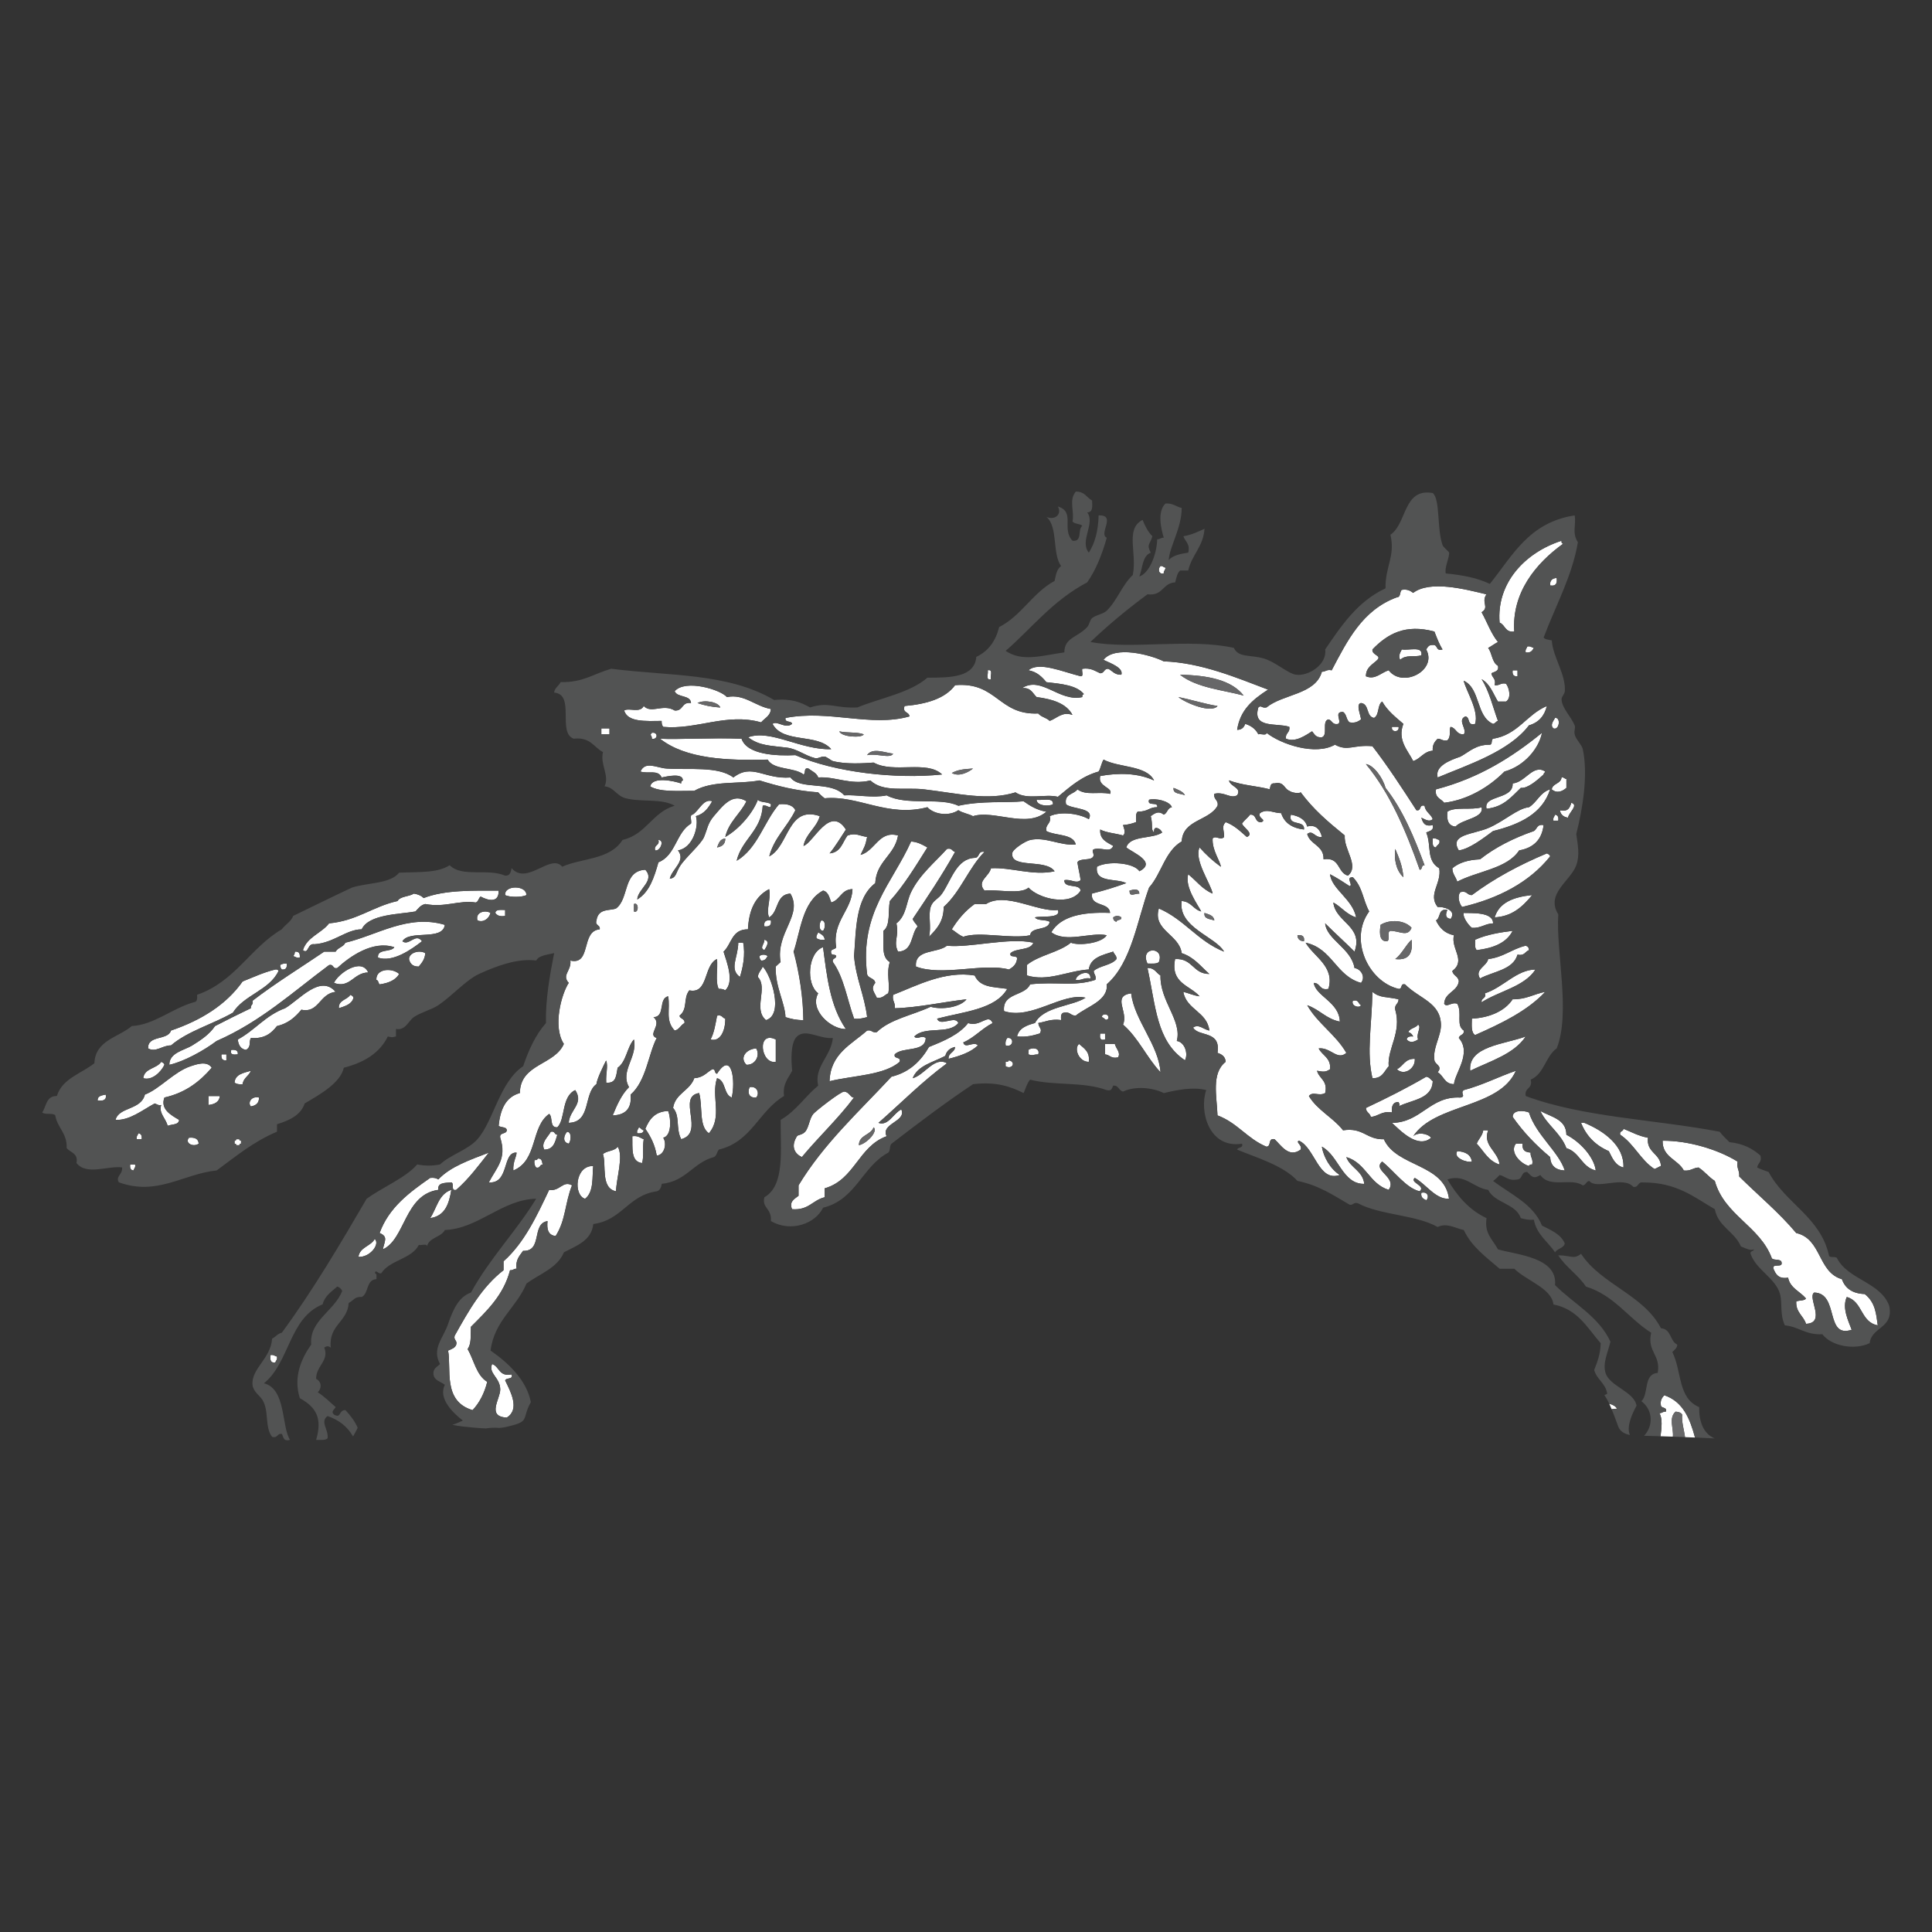 <?xml version="1.0" encoding="utf-8"?>
<!-- Generator: Adobe Illustrator 14.0.0, SVG Export Plug-In . SVG Version: 6.00 Build 43363)  -->
<!DOCTYPE svg PUBLIC "-//W3C//DTD SVG 1.0//EN" "http://www.w3.org/TR/2001/REC-SVG-20010904/DTD/svg10.dtd">
<svg version="1.0" id="Livello_1" xmlns="http://www.w3.org/2000/svg" xmlns:xlink="http://www.w3.org/1999/xlink" x="0px" y="0px"
	 width="80px" height="80px" viewBox="0 0 80 80" enable-background="new 0 0 80 80" xml:space="preserve">
<rect x="0" y="0" width="80" height="80" fill="#333333" stroke="none"/>
<g>
	<path fill="#FFFFFF" d="M57.842,44.275c0.303,0.289,0.777-0.034,0.741-0.432C58.169,43.834,58.108,44.148,57.842,44.275"/>
	<path fill="#FFFFFF" d="M56.829,44.646c0.42,0.013,0.487-0.294,0.674-0.493c-0.062-0.738,0.546-1.395,0.271-2.343
		c-0.044-0.226,0.147-0.236,0.136-0.432c-0.485-0.115-0.764-0.042-1.081-0.308C56.8,42.509,56.58,43.578,56.829,44.646"/>
	<path fill="#FFFFFF" d="M58.248,43.043c0.144,0.158,0.301,0.107,0.472,0c-0.092-0.253,0.161-0.504,0-0.616
		c-0.095,0.142-0.338,0.145-0.405,0.308c0.098,0.034,0.165,0.096,0.203,0.186C58.363,42.901,58.264,42.935,58.248,43.043"/>
	<path fill="#FFFFFF" d="M68.507,48.406c0.102-0.032,0.172-0.091,0.27-0.124c-0.029-0.526-0.611-0.551-0.539-1.171
		c-0.396-0.07-0.683-0.24-1.014-0.37c0,0.123-0.183,0.078-0.134,0.247C67.665,47.368,67.929,48.031,68.507,48.406"/>
	<path fill="#FFFFFF" d="M69.723,48.468c0.283,0.032,0.375-0.108,0.608-0.124c0.255,0.158,0.421,0.396,0.675,0.555
		c0.396,1.425,1.869,1.867,2.362,3.206c0.086,0.104,0.402,0.001,0.405,0.185c0.038,0.222-0.404,0.002-0.338,0.246
		c0.095,0.223,0.2,0.434,0.606,0.371c0.087,0.436,0.5,0.57,0.742,0.862c-0.067,0.102-0.286,0.066-0.404,0.124
		c-0.023,0.453,0.299,0.589,0.404,0.924c0.855-0.034,0.041-1.094,0.338-1.294c1.044,0.019,0.434,1.91,1.552,1.541
		c-0.128-0.355-0.41-0.899-0.202-1.357c0.664,0.176,0.566,1.045,1.283,1.172c-0.068-0.453-0.085-0.937-0.54-1.295
		c-0.519-0.02-0.812-0.243-0.945-0.615c-1.007-0.291-0.826-1.669-1.89-1.911c-0.713-0.851-1.575-1.563-2.363-2.343
		c0.024-0.246-0.119-0.342-0.066-0.615c-0.838-0.52-2.075-0.874-3.105-0.864C68.829,47.925,69.483,48.008,69.723,48.468"/>
	<path fill="#FFFFFF" d="M56.761,46.248c0.333-0.026,0.442-0.255,0.879-0.185c-0.025-0.25,0.024-0.429,0.271-0.432
		c0.024,0.088,0.081,0.104,0,0.184c0.545-0.281,1.388-0.294,1.416-1.047c-0.09-0.062-0.132-0.166-0.269-0.184
		c-0.795,0.464-1.636,0.889-2.498,1.293C56.56,46.062,56.734,46.088,56.761,46.248"/>
	<path fill="#FFFFFF" d="M63.04,47.357H62.77c-0.263,0.331,0.154,0.809,0.54,0.925c0.016-0.049,0.058-0.072,0.134-0.062
		c0.053-0.232-0.081-0.294-0.064-0.494C63.057,47.704,63.04,47.541,63.04,47.357"/>
	<path fill="#FFFFFF" d="M61.622,46.803h-0.203c-0.036,0.234-0.198,0.354-0.27,0.555c0.294,0.308,0.474,0.719,0.944,0.863
		C62.035,47.665,61.383,47.438,61.622,46.803"/>
	<path fill="#FFFFFF" d="M20.917,37.063c0.173,0.097,0.706,0.097,0.878,0C21.815,36.652,20.874,36.638,20.917,37.063"/>
	<path fill="#FFFFFF" d="M66.617,47.666c0.145,0.279,0.256,0.589,0.606,0.678c0.041-0.904-0.813-1.517-1.619-1.849h-0.136
		C65.684,47.039,66.067,47.428,66.617,47.666"/>
	<path fill="#FFFFFF" d="M11.196,56.111c-0.014,0.175-0.007,0.336,0.203,0.309c0.022-0.084,0.097-0.117,0.068-0.248
		C11.376,56.153,11.337,56.085,11.196,56.111"/>
	<path fill="#FFFFFF" d="M20.984,58.699c0.555-0.345,0.159-1.071-0.067-1.54c0.042-0.126,0.341-0.018,0.268-0.246
		c-0.536,0.101-0.497-0.327-0.808-0.433c-0.166,0.395,0.329,0.551,0.337,1.048C20.722,57.917,20.131,58.658,20.984,58.699"/>
	<path fill="#FFFFFF" d="M60.341,47.666c-0.186,0.286,0.424,0.49,0.606,0.433C60.905,47.807,60.677,47.688,60.341,47.666"/>
	<path fill="#FFFFFF" d="M60.61,45.139c-0.165,0.123,0.112,0.263-0.138,0.308c-1.266-0.067-1.616,1.033-2.833,1.049
		c0.338,0.313,1.071,1.09,1.621,0.616c-0.153-0.188-0.561-0.238-0.743-0.063c0.91-1.366,3.563-1.142,4.252-2.711
		C62.035,44.59,61.395,44.931,60.61,45.139"/>
	<path fill="#FFFFFF" d="M60.878,44.337c0.839-0.405,1.813-0.688,2.298-1.418C62.293,43.245,60.779,43.318,60.878,44.337"/>
	<path fill="#FFFFFF" d="M59.8,33.241c0.986-0.12,1.872-0.663,2.498-1.294c0.817-0.222,1.426-0.955,1.553-1.603
		c-1.227,0.998-2.587,1.869-4.389,2.341C59.396,33.037,59.673,33.069,59.8,33.241"/>
	<path fill="#FFFFFF" d="M59.326,34.721c0.002,0.163-0.037,0.363,0.136,0.37c0.028-0.118,0.192-0.112,0.135-0.308
		C59.507,34.763,59.468,34.695,59.326,34.721"/>
	<path fill="#FFFFFF" d="M64.053,35.337c-1.142,0.477-2.191,1.041-3.105,1.726c-0.21,0.007-0.192-0.193-0.475-0.123
		c-0.149,0.167-0.039,0.494,0.069,0.615c1.491-0.348,2.785-1.015,3.646-2.095C64.173,35.391,64.11,35.365,64.053,35.337"/>
	<path fill="#FFFFFF" d="M60.947,42.18c-0.003,0.269-0.042,0.571,0.135,0.68c1.09-0.485,2.155-0.993,2.903-1.789
		c-0.468,0.087-0.779,0.315-1.35,0.308C62.298,41.893,61.626,42.146,60.947,42.18"/>
	<path fill="#FFFFFF" d="M62.905,35.213c0.602-0.106,0.943-0.452,1.012-1.048c-0.281-0.051-0.267,0.168-0.404,0.247
		c-0.849,0.293-1.601,0.676-2.228,1.17c-0.495,0.021-0.881,0.143-1.147,0.371c0.003,0.243,0.147,0.358,0.203,0.555
		C61.184,36.066,62.409,35.973,62.905,35.213"/>
	<path fill="#FFFFFF" d="M60.271,34.227c0.276-0.312,1.186-0.347,1.081-0.801c-0.396,0.131-1.118-0.035-1.418,0.186
		C59.897,33.953,59.967,34.199,60.271,34.227"/>
	<path fill="#FFFFFF" d="M66.078,48.468c-0.072-0.556-0.639-1.181-1.217-1.48c-0.007-0.647-0.633-0.735-1.08-0.985
		c0.28,0.587,0.845,0.916,1.08,1.541C65.421,47.712,65.488,48.328,66.078,48.468"/>
	<path fill="#FFFFFF" d="M61.554,33.488c0.711-0.071,1.032-0.496,1.419-0.863c0.297,0.03,0.699-0.336,0.945-0.555
		c0-0.062,0.056-0.073,0.067-0.123c-0.507-0.323-0.818,0.446-1.35,0.493C62.67,33.125,61.411,32.904,61.554,33.488"/>
	<path fill="#FFFFFF" d="M63.58,40.146c-0.785,0.006-1.339,0.746-2.094,0.985c0.073,0.231-0.166,0.176-0.135,0.371
		C62.077,41.035,63.122,40.857,63.58,40.146"/>
	<path fill="#FFFFFF" d="M60.61,37.803c-0.055,0.141,0.164,0.483,0.337,0.617c0.38,0.021,0.53-0.172,0.878-0.186
		C61.833,37.745,60.902,37.817,60.61,37.803"/>
	<path fill="#FFFFFF" d="M62.636,46.248c0.437,0.628,0.964,1.174,1.552,1.664c0.018,0.354,0.22,0.538,0.606,0.556
		c-0.252-0.78-1.184-1.465-1.484-2.404C63.08,45.972,62.637,45.955,62.636,46.248"/>
	<path fill="#FFFFFF" d="M20.512,37.803c0.067,0.105,0.187,0.158,0.405,0.124V37.68C20.739,37.68,20.521,37.645,20.512,37.803"/>
	<path fill="#FFFFFF" d="M62.837,39.529c0.294,0.063,0.311-0.127,0.473-0.186c0.003-0.106-0.053-0.157-0.134-0.184
		c-0.572,0.136-0.918,0.476-1.554,0.554c-0.057,0.294-0.576,0.436-0.337,0.802C61.838,40.22,62.655,40.164,62.837,39.529"/>
	<path fill="#FFFFFF" d="M61.149,39.343c0.696-0.084,1.24-0.306,1.486-0.8c-0.472,0.061-1.058,0.145-1.554,0.369
		C61.082,39.076,61.057,39.265,61.149,39.343"/>
	<path fill="#FFFFFF" d="M61.892,37.987c0.711-0.042,1.138-0.42,1.553-0.925C62.676,37.14,62.072,37.371,61.892,37.987"/>
	<path fill="#FFFFFF" d="M6.809,44.091c-0.014-0.069-0.075-0.097-0.135-0.123c-0.181,0.286-0.703,0.262-0.742,0.678
		C6.295,44.755,6.669,44.387,6.809,44.091"/>
	<rect x="24.9" y="30.161" fill="#FFFFFF" width="0.337" height="0.246"/>
	<path fill="#FFFFFF" d="M11.871,39.898c-0.117-0.004-0.209,0.014-0.27,0.062c-0.002,0.084,0.031,0.136,0.067,0.186
		C11.848,40.164,11.891,40.061,11.871,39.898"/>
	<path fill="#FFFFFF" d="M12.412,39.652c0.018-0.16-0.025-0.265-0.203-0.246c0.004,0.084-0.032,0.135-0.067,0.185
		C12.233,39.609,12.271,39.678,12.412,39.652"/>
	<path fill="#FFFFFF" d="M20.646,36.878c-1.011,0.002-2.217-0.04-3.104,0.309c-0.096-0.098-0.233-0.158-0.405-0.185
		c-0.195,0.13-0.563,0.104-0.676,0.308c-1.032,0.229-1.671,0.815-2.835,0.924c-0.315,0.412-0.915,0.562-1.082,1.11
		c0.24,0.188,0.176-0.297,0.474-0.245c0.794-0.048,1.33-0.62,1.959-0.616c0.292-0.636,1.588-0.622,2.227-0.741
		c0.115-0.121,0.206-0.262,0.404-0.308c0.827,0.158,1.385-0.171,2.093-0.063c0.115-0.039,0.11-0.187,0.202-0.246
		C20.208,37.291,20.67,37.404,20.646,36.878"/>
	<path fill="#FFFFFF" d="M64.391,33.734c-0.022,0.084-0.096,0.119-0.067,0.248h0.201C64.544,33.84,64.509,33.749,64.391,33.734"/>
	<path fill="#FFFFFF" d="M5.391,48.221c-0.018,0.141,0.016,0.231,0.135,0.246c0.022-0.083,0.096-0.117,0.068-0.246H5.391z"/>
	<path fill="#FFFFFF" d="M4.042,45.57c0.231,0.026,0.384-0.019,0.336-0.246C4.215,45.359,4.033,45.376,4.042,45.57"/>
	<path fill="#FFFFFF" d="M48.188,23.749c-0.015-0.117,0.075-0.137,0.069-0.246c-0.088-0.004-0.095-0.08-0.204-0.063
		C47.948,23.532,47.954,23.792,48.188,23.749"/>
	<path fill="#FFFFFF" d="M5.729,46.926c-0.021,0.085-0.095,0.118-0.066,0.247h0.203C5.884,47.031,5.848,46.941,5.729,46.926"/>
	<path fill="#FFFFFF" d="M66.637,58.127c0.033,0.071,0.066,0.145,0.099,0.225c0.077-0.01,0.15-0.018,0.221-0.021
		C66.901,58.227,66.782,58.164,66.637,58.127"/>
	<path fill="#FFFFFF" d="M7.08,43.29c0.695-0.598,1.735-0.88,2.563-1.356c0.456-0.735,1.51-0.924,1.89-1.727
		c-0.013-0.049-0.056-0.072-0.134-0.062c-0.497,0.122-0.91,0.319-1.352,0.494c-0.678,0.96-1.706,1.604-2.967,2.034
		c-0.127,0.419-0.975,0.178-0.946,0.739C6.454,43.596,6.733,43.28,7.08,43.29"/>
	<path fill="#FFFFFF" d="M15.584,40.576c0.094,0.017,0.076,0.135,0.135,0.186c0.368-0.055,0.663-0.175,0.809-0.432
		C16.249,40.067,15.557,40.097,15.584,40.576"/>
	<path fill="#FFFFFF" d="M13.829,40.7c0.664,0.248,0.812-0.429,1.418-0.431C14.969,39.635,14.005,40.301,13.829,40.7"/>
	<path fill="#FFFFFF" d="M14.504,41.193c-0.125,0.214-0.494,0.206-0.473,0.556c0.265-0.088,0.539-0.168,0.606-0.433
		C14.625,41.247,14.563,41.22,14.504,41.193"/>
	<path fill="#FFFFFF" d="M10.388,45.816c0.205-0.037,0.343-0.137,0.336-0.37C10.401,45.375,10.25,45.66,10.388,45.816"/>
	<path fill="#FFFFFF" d="M19.77,38.112c0.243,0.103,0.481-0.068,0.54-0.31C20.094,37.668,19.673,37.769,19.77,38.112"/>
	<path fill="#FFFFFF" d="M14.301,39.036c-0.077,0.175-0.317,0.203-0.403,0.37h-0.474c-0.996,0.674-2.03,1.311-2.97,2.034
		c0.055,0.175-0.095,0.16-0.066,0.309c-0.504,0.239-0.997,0.488-1.486,0.739c-0.224,0.337-0.571,0.57-0.944,0.803
		c-0.326,0.2-0.954,0.296-0.947,0.801c0.604-0.132,1.425-0.586,1.958-0.987c1.827-0.797,3.168-2.037,4.657-3.143
		c0.208-0.047,0.131,0.169,0.338,0.123c0.505-0.466,1.471-1.159,2.363-0.862c-0.136,0.225-0.713,0.046-0.676,0.43
		c0.605,0.215,1.388-0.338,1.823-0.677c-0.26-0.369-0.543,0.216-0.81,0c0.293-0.491,1.667,0.001,1.754-0.679
		C16.897,37.841,15.606,38.73,14.301,39.036"/>
	<path fill="#FFFFFF" d="M16.936,39.713c0.042,0.188,0.15,0.315,0.404,0.31c0.127-0.152,0.254-0.302,0.27-0.555
		C17.369,39.322,16.939,39.447,16.936,39.713"/>
	<path fill="#FFFFFF" d="M8.632,45.755c0.26-0.03,0.447-0.126,0.472-0.37H8.632V45.755z"/>
	<path fill="#FFFFFF" d="M7.823,47.111c-0.187,0.228,0.189,0.404,0.403,0.245C8.219,47.161,8.073,47.086,7.823,47.111"/>
	<path fill="#FFFFFF" d="M7.889,44.151C7.208,44.379,6.604,45.097,6,45.324c-0.164,0.651-1.081,0.508-1.216,1.047
		c0.578,0.035,1.141-0.423,1.62-0.678c0.09,0.019,0.13,0.089,0.271,0.063c-0.111,0.331,0.182,0.541,0.269,0.861
		c0.17-0.07,0.464-0.03,0.472-0.246c-0.333-0.194-0.789-0.443-0.607-0.925c0.884-0.199,1.47-0.669,1.958-1.232
		C8.573,43.902,8.1,44.083,7.889,44.151"/>
	<path fill="#FFFFFF" d="M9.373,43.905v-0.246H9.171C9.152,43.82,9.196,43.924,9.373,43.905"/>
	<path fill="#FFFFFF" d="M9.712,44.831c0.078,0.052,0.18,0.081,0.335,0.062c0.031-0.262,0.263-0.337,0.341-0.555
		C10.081,44.429,9.735,44.481,9.712,44.831"/>
	<path fill="#FFFFFF" d="M9.846,43.659c0.021-0.162-0.092-0.202-0.27-0.186C9.509,43.681,9.67,43.677,9.846,43.659"/>
	<path fill="#FFFFFF" d="M9.914,47.173H9.78c-0.006,0.037-0.012,0.072-0.067,0.062v0.122c0.042,0.006,0.079,0.01,0.067,0.063h0.134
		c0.003-0.037,0.01-0.072,0.066-0.063v-0.122C9.94,47.23,9.901,47.225,9.914,47.173"/>
	<path fill="#FFFFFF" d="M11.806,41.748c-0.809,0.292-1.25,0.914-1.96,1.295c0.026,0.223,0.111,0.393,0.338,0.431
		c0.238-0.134,0.107-0.322,0.204-0.492c0.582,0.039,0.854-0.204,1.08-0.494c0.467-0.107,0.759-0.374,1.013-0.678
		c0.717,0.16,0.749-0.668,1.417-0.739C13.264,40.334,12.401,41.396,11.806,41.748"/>
	<path fill="#FFFFFF" d="M34.081,36.878c0.228,0.059,0.258,0.298,0.337,0.493c0.377-0.108,0.403-0.537,0.879-0.554
		c-0.025,0.877-0.846,1.336-0.675,2.405c-0.029,0.118-0.261,0.049-0.204,0.246c0.001,0.102,0.189,0.034,0.204,0.124
		c-0.001,0.122-0.184,0.076-0.136,0.246c0.457,0.631,0.591,1.556,0.877,2.343c0.231,0.025,0.377-0.025,0.542-0.063
		c-0.11-0.906-0.463-1.592-0.542-2.526c0.086-1.04,0.042-2.386,0.878-3.021c0.041-0.907,0.807-1.153,0.944-1.974
		c-0.79-0.221-0.955,0.644-1.553,0.803c0.152-0.326,0.199-0.361,0.272-0.741c-0.317-0.047-0.472-0.184-0.813-0.062
		c-0.211,0.28-0.27,0.699-0.741,0.74c0.251-0.305,0.454-0.654,0.676-0.987c-0.668-1.034-1.349,0.554-1.758,0.678
		c0.105-0.521,0.541-0.74,0.676-1.233c-1.334-0.457-1.279,1.25-2.093,1.665c0.205-0.781,0.762-1.239,1.081-1.911
		c-0.096-0.199-0.328-0.277-0.675-0.247c-0.636,0.736-0.882,1.824-1.756,2.342c0.214-0.895,1.026-1.24,1.08-2.28
		c0.173-0.067,0.349,0.21,0.338-0.062c-0.128-0.109-0.432-0.058-0.54-0.186c-0.197,0.523-0.742,1.196-1.349,1.542
		c0.144-0.629,0.621-0.953,0.877-1.479c-0.584-0.362-0.98,0.187-1.351,0.616c-0.256,0.299-0.268,0.535-0.405,0.863
		c-0.126,0.307-0.803,0.877-1.012,1.232c-0.166,0.281-0.146,0.464-0.406,0.494c0.096-0.412,0.683-0.733,0.338-1.172
		c0.627-0.095,0.877-1.016,0.743-1.418c0.348-0.092,0.52-0.347,0.675-0.616c-0.359-0.125-0.547,0.391-0.81,0.554
		c-0.149,0.009-0.029,0.262-0.067,0.371c-0.626,0.373-0.628,1.317-1.351,1.603c-0.177,0.62-0.365,1.229-0.877,1.54
		c0.031-0.451,0.749-0.769,0.337-1.231c-0.939,0.045-0.665,1.199-1.214,1.602c-0.245,0.105-0.736-0.026-0.811,0.495
		c-0.072,0.229,0.167,0.175,0.135,0.37c-0.796,0.066-0.33,1.497-1.215,1.293c0.046,0.436-0.372,0.593-0.068,0.924
		c-0.298,0.45-0.676,1.806-0.203,2.528c-0.379,0.885-1.809,0.813-1.821,2.033c-0.603,0.17-0.812,0.699-0.879,1.356
		c0.088,0.086,0.331,0.028,0.337,0.186c-0.012,0.175-0.319,0.077-0.271,0.309c0.281,0.878-0.155,1.229-0.472,1.85
		c0.861,0.064,0.545-1.269,1.149-1.233c-0.009,0.185-0.155,0.374-0.136,0.74c1.024-0.417,0.712-1.799,1.485-2.343
		c0.166,0.137,0,0.576,0.338,0.554c0.345-0.332,0.161-1.27,0.742-1.54c0.369,0.573-0.236,0.808-0.271,1.355
		c0.943-0.022,0.606-1.212,1.148-1.602c0.039-0.265,0.292-0.755,0.405-0.987c0.084,0.291-0.021,0.494,0,0.925
		c0.431,0.044,0.411-0.321,0.474-0.616c0.368-0.26,0.382-0.842,0.673-1.171c0.161,0.724-0.588,1.31-0.202,1.973
		c-0.313,0.31-0.499,0.737-0.677,1.172c0.547-0.017,0.796-0.304,0.744-0.864c0.646-0.56,0.733-1.676,1.079-2.342
		c-0.413-0.137,0.25-0.554-0.133-0.864c0.506-0.01,0.19-0.771,0.606-0.862c0.098,0.537-0.134,0.99,0.27,1.418
		c0.201-0.043,0.246-0.227,0.406-0.309c0.031-0.194-0.183-0.163-0.204-0.308c0.358-0.282,0.139-0.708,0.405-1.048
		c0.8,0.165,0.583-1.048,1.146-1.296c0.039,0.399-0.079,0.935,0.069,1.234c0.118-0.004,0.208,0.014,0.271,0.062
		c0.39-0.355,0.067-1.17-0.068-1.604c0.338-0.307,0.331-0.93,1.012-0.923c0.034-0.793,0.302-1.37,0.876-1.665
		c0.084,0.44-0.145,0.872,0,1.17c0.404-0.229,0.263-0.951,0.879-0.986c0.531,0.902-0.618,1.611-0.406,2.836
		c-0.066,0.063-0.133,0.125-0.201,0.185c-0.03,0.828,0.387,1.509,0.404,2.095c0.216,0.07,0.448,0.126,0.741,0.124
		c-0.009-0.953-0.164-1.938-0.404-2.836C33.141,38.588,33.215,37.33,34.081,36.878 M26.25,37.742v-0.308
		C26.457,37.338,26.457,37.835,26.25,37.742 M29.692,35.091c0.07-0.165,0.112-0.352,0.339-0.37
		C30.038,34.954,29.898,35.053,29.692,35.091"/>
	<path fill="#FFFFFF" d="M32.123,43.968v-0.925C31.325,42.65,31.494,44.077,32.123,43.968"/>
	<path fill="#FFFFFF" d="M68.912,57.774c-0.088,0.104-0.177,0.207-0.136,0.433c0.027,0.118,0.264,0.048,0.203,0.246
		c-0.128-0.014-0.149,0.069-0.27,0.063c0.139,0.206,0.094,0.613,0.05,0.956c0.165,0.004,0.333,0.01,0.512,0.017
		c0.034-0.341-0.185-0.784,0.113-1.035c0.124,0.008,0.227,0.04,0.271,0.123c-0.029,0.305,0.073,0.606,0.119,0.932
		c0.136,0.004,0.273,0.01,0.413,0.016C69.976,58.747,69.694,58.034,68.912,57.774"/>
	<path fill="#FFFFFF" d="M31.92,38.112c-0.211-0.03-0.302,0.052-0.269,0.246C31.862,38.386,31.952,38.304,31.92,38.112"/>
	<path fill="#FFFFFF" d="M31.516,39.775c0.17,0.01,0.212-0.094,0.269-0.185c-0.088-0.078-0.248-0.078-0.337,0
		C31.444,39.676,31.48,39.725,31.516,39.775"/>
	<path fill="#FFFFFF" d="M34.081,39.221c-0.629,0.219-0.719,1.524-0.202,1.91c-0.382,0.685,0.536,1.501,1.147,1.48
		C34.364,41.656,34.236,40.393,34.081,39.221"/>
	<path fill="#FFFFFF" d="M33.879,38.604c-0.021,0.084-0.096,0.118-0.068,0.247c0.079,0.051,0.181,0.082,0.336,0.062
		C34.142,38.731,33.993,38.684,33.879,38.604"/>
	<path fill="#FFFFFF" d="M34.014,38.112c-0.094,0.083-0.131,0.43,0.066,0.431C34.172,38.46,34.209,38.112,34.014,38.112"/>
	<path fill="#FFFFFF" d="M33.203,47.912c0.699-0.842,1.502-1.588,2.159-2.466c-0.135,0.024-0.189-0.229-0.404-0.245
		c-0.141-0.012-1.176,0.798-1.282,0.924c-0.159,0.188-0.182,0.567-0.338,0.739c-0.12,0.135-0.297,0.121-0.338,0.185
		C32.723,47.49,32.923,47.785,33.203,47.912"/>
	<path fill="#FFFFFF" d="M29.692,44.46c-0.125-0.007-0.045-0.204-0.202-0.184c-0.232,0.138-0.38,0.35-0.742,0.369
		c-0.177,0.517-0.791,0.634-0.877,1.232c0.301,0.34,0.099,0.842,0.337,1.295c0.998-0.27-0.193-1.766,0.742-1.911
		c0.156,0.537-0.023,1.378,0.405,1.664c0.577-0.679,0.078-1.532,0.337-2.28c0.377,0.108,0.261,0.667,0.607,0.801
		C30.458,44.817,30.322,43.47,29.692,44.46"/>
	<path fill="#FFFFFF" d="M31.651,39.343c0.067-0.11,0.257-0.377,0-0.431C31.66,39.103,31.432,39.242,31.651,39.343"/>
	<path fill="#FFFFFF" d="M30.773,39.036h-0.202c-0.011,0.625-0.387,1.084,0.067,1.418C30.763,40.073,30.871,39.521,30.773,39.036"/>
	<path fill="#FFFFFF" d="M26.722,46.741c0.219,0.316,0.398,0.664,0.472,1.11c0.311-0.025,0.434-0.48,0.27-0.74
		c0.356-0.081,0.324-0.796,0.204-1.108C27.109,46.025,26.884,46.354,26.722,46.741"/>
	<path fill="#FFFFFF" d="M30.032,42.18c-0.13-0.027-0.124-0.175-0.339-0.123c-0.067,0.349-0.12,0.711-0.271,0.986
		C29.839,43.156,30.04,42.65,30.032,42.18"/>
	<path fill="#FFFFFF" d="M31.717,42.241c0.747-0.217,0.227-1.85-0.135-2.219c-0.056,0.155-0.184,0.242-0.202,0.432
		C31.816,40.904,31.171,41.782,31.717,42.241"/>
	<path fill="#FFFFFF" d="M31.043,45.016c-0.097,0.19-0.057,0.46,0.269,0.431C31.466,45.274,31.35,44.957,31.043,45.016"/>
	<path fill="#FFFFFF" d="M31.312,43.413c-0.395,0.019-0.71,0.374-0.403,0.678C31.28,44.104,31.487,43.7,31.312,43.413"/>
	<path fill="#FFFFFF" d="M40.359,40.393c-1.229-0.207-2.385,0.413-3.377,0.802c-0.052,0.253,0.105,0.315,0.067,0.554
		c0.956-0.023,2.066-0.272,2.97-0.37c-0.235,0.309-0.975,0.452-1.483,0.309c-0.747,0.348-1.687,0.515-2.228,1.048
		c-0.207,0.045-0.198-0.106-0.405-0.062c-0.652,0.577-1.518,0.956-1.553,2.096c0.995-0.241,2.253-0.243,2.902-0.801
		c0.073-0.23-0.252-0.099-0.204-0.309c0.315-0.331,1.274-0.07,1.283-0.678c-0.179-0.139-0.344,0.092-0.473-0.062
		c0.446-0.455,1.41-0.064,1.823-0.555c-0.112-0.344-0.757,0.166-0.878-0.186c1.101-0.29,2.419-0.381,2.903-1.233
		C41.124,40.86,40.589,40.896,40.359,40.393"/>
	<path fill="#FFFFFF" d="M47.986,39.837c0.256-0.654-0.809-0.653-0.472,0.061C47.692,39.898,47.899,39.921,47.986,39.837"/>
	<path fill="#FFFFFF" d="M40.086,42.364c-0.375,0.479-0.993,0.738-1.618,0.987c-0.337,0.574-0.792,1.044-1.554,1.232
		c-1.342,1.445-2.809,2.776-3.848,4.499v0.433c-0.201,0.148-0.391,0.256-0.27,0.555c0.691,0.055,0.85-0.375,1.351-0.494v-0.369
		c1.25-0.358,1.39-1.732,2.565-2.158c-0.255-0.535,0.837-0.602,0.609-1.11c-0.318,0.146-0.538,0.702-0.946,0.556
		c0.94-0.825,1.813-1.714,2.836-2.465c-0.514-0.303-0.931,0.49-1.418,0.616c0.207-0.53,0.853-0.66,1.35-0.925
		c0.053-0.199,0.188-0.322,0.405-0.369c-0.013,0.234-0.285,0.234-0.271,0.492c0.477-0.119,0.918-0.272,1.216-0.554
		c-0.168-0.2-0.538,0.165-0.605-0.125c0.469-0.206,0.765-0.573,1.215-0.801C40.919,41.938,40.607,42.539,40.086,42.364
		 M35.565,47.42c0.002-0.431,0.496-0.411,0.609-0.741C36.37,46.84,35.903,47.349,35.565,47.42"/>
	<path fill="#FFFFFF" d="M46.502,42.427c0.637,0.548,0.979,1.365,1.552,1.973c-0.076-1.136-1.089-2.165-1.215-3.269
		C46.024,41.247,46.74,41.9,46.502,42.427"/>
	<path fill="#FFFFFF" d="M45.759,43.228v0.432c0.204,0.019,0.241,0.191,0.54,0.124c0.114-0.207-0.079-0.34-0.136-0.556H45.759z"/>
	<path fill="#FFFFFF" d="M58.854,49.392c-0.031,0.193,0.084,0.252,0.203,0.309C59.189,49.581,59.128,49.322,58.854,49.392"/>
	<path fill="#FFFFFF" d="M44.544,40.576c0.262,0.034,0.331-0.109,0.607-0.061C45.175,40.1,44.558,40.325,44.544,40.576"/>
	<path fill="#FFFFFF" d="M56.02,41.439c-0.088,0.209,0.265,0.327,0.338,0.186C56.238,41.569,56.271,41.375,56.02,41.439"/>
	<path fill="#FFFFFF" d="M45.894,42.18c0.053-0.21-0.258-0.24-0.271-0.063C45.762,42.152,45.756,42.304,45.894,42.18"/>
	<path fill="#FFFFFF" d="M48.729,43.104c0.226-0.84-0.702-1.649-0.676-2.712c-0.18-0.104-0.236-0.318-0.54-0.31
		c0.346,1.55,0.362,3.031,1.554,3.823C49.211,43.628,49.056,43.151,48.729,43.104"/>
	<path fill="#FFFFFF" d="M41.776,43.905c-0.016,0.049-0.055,0.072-0.136,0.063v0.184C41.912,44.302,42.087,43.978,41.776,43.905"/>
	<path fill="#FFFFFF" d="M64.592,33.55c0.03,0.178,0.143,0.28,0.339,0.309c0.005-0.187,0.461-0.526,0.134-0.617
		C65.004,33.431,64.947,33.627,64.592,33.55"/>
	<path fill="#FFFFFF" d="M41.709,42.981c-0.057,0.071-0.09,0.165-0.068,0.309C41.961,43.393,42.016,42.935,41.709,42.981"/>
	<path fill="#FFFFFF" d="M26.386,46.926c0.154,0.018,0.254-0.015,0.269-0.123c-0.096-0.015-0.113-0.102-0.202-0.123
		C26.43,46.764,26.356,46.797,26.386,46.926"/>
	<path fill="#FFFFFF" d="M45.759,42.796h-0.203c-0.019,0.162-0.021,0.309,0.203,0.247V42.796z"/>
	<path fill="#FFFFFF" d="M42.587,43.474v0.187c0.211,0.068,0.151,0.005,0.405,0C43.082,43.383,42.72,43.359,42.587,43.474"/>
	<path fill="#FFFFFF" d="M44.68,43.228c-0.224,0.189-0.004,0.747,0.404,0.74C45.139,43.547,44.887,43.408,44.68,43.228"/>
	<path fill="#FFFFFF" d="M26.993,30.344c-0.113,0.123,0.006,0.079,0,0.246C27.253,30.64,27.253,30.295,26.993,30.344"/>
	<path fill="#FFFFFF" d="M41.033,28.125c-0.041-0.127,0.109-0.428-0.135-0.368C40.939,27.882,40.789,28.183,41.033,28.125"/>
	<path fill="#FFFFFF" d="M57.91,30.098H57.64C57.585,30.334,57.963,30.334,57.91,30.098"/>
	<path fill="#FFFFFF" d="M52.104,29.296c-0.266,0.893,0.78,0.626,1.282,0.802c0.043,0.246-0.178,0.249-0.135,0.492
		c0.401,0.165,0.814-0.146,1.079-0.307c0.1,0.115,0.151,0.272,0.406,0.246c0.267-0.085-0.017-0.672,0.27-0.739
		c0.166,0.034,0.146,0.238,0.406,0.185c0.164-0.107-0.199-0.509,0.199-0.493c0.154,0.087,0.131,0.334,0.273,0.431
		c0.244,0.04,0.36-0.042,0.472-0.123c-0.019-0.198-0.223-0.642,0-0.679c0.356,0.044,0.198,0.558,0.539,0.617
		c0.229-0.121,0.128-0.542,0.338-0.678c0.214,0.381,0.553,0.645,0.877,0.924c-0.263,0.676,0.194,1.106,0.406,1.541
		c0.317-0.101,0.421-0.394,0.81-0.43c-0.02-0.244,0.083-0.377,0.202-0.495c0.159,0,0.2,0.106,0.404,0.063
		c0.173-0.16,0.055-0.446,0.136-0.555c0.237,0.049,0.229,0.326,0.541,0.309c0.17-0.191-0.29-0.585,0.066-0.74
		c0.219,0.026,0.056,0.402,0.405,0.308c0.169-0.539-0.366-1.347-0.472-1.788c0.701,0.325,0.499,1.475,1.215,1.788
		c0.096-0.015,0.113-0.102,0.203-0.124c-0.214-0.585-0.359-1.234-0.677-1.726c0.352,0.193,0.475,0.595,0.677,0.925h0.335
		c0.231-0.152,0.13-0.567,0-0.74c-0.232-0.049-0.259,0.092-0.472,0.062c0.073-0.274-0.115-0.307-0.134-0.494
		c0.127-0.069,0.325-0.073,0.271-0.309c-0.252-0.14-0.237-0.523-0.406-0.738c0.141-0.077,0.264-0.172,0.406-0.247
		c-0.289-0.354-0.448-0.825-0.677-1.233c0.339-0.207-0.033-0.408,0.202-0.741c-0.874-0.21-2.329-0.594-3.036-0.061
		c-0.114-0.081-0.227-0.164-0.473-0.124c-0.094,0.079-0.029,0.302-0.203,0.308c-1.426,0.525-2.047,1.788-2.698,3.022
		c-0.21-0.046-0.247,0.062-0.406,0.06c-0.265,0.95-1.608,0.916-2.296,1.479C52.227,29.333,52.232,29.181,52.104,29.296
		 M57.033,27.324c0.186-0.189-0.24-0.193-0.203-0.432c0.62-0.643,1.361-1.066,2.565-0.741c0.101,0.258,0.196,0.52,0.337,0.741
		c-0.299,0.086-0.177-0.208-0.405-0.186c-0.168-0.01-0.212,0.095-0.271,0.186c0.47,0.871-0.979,1.616-1.554,0.863
		c-0.308,0.09-0.562,0.412-0.943,0.248C56.56,27.632,56.838,27.516,57.033,27.324"/>
	<path fill="#FFFFFF" d="M28.748,32.748c0.782-0.441,1.845-0.266,2.699-0.431c0.74,0.229,1.508,0.432,2.431,0.494
		c0.078,0.092,0.17,0.173,0.269,0.246c1.403-0.132,2.606,0.804,4.253,0.37c0.281,0.305,0.9,0.383,1.283,0.124
		c0.167,0.113,0.423,0.149,0.606,0.247c0.867-0.276,2.219,0.524,3.039-0.185c-0.396-0.068-0.677-0.245-0.943-0.432
		c-0.734,0.072-1.741-0.031-2.701,0.186c-0.754-0.368-2.132,0.013-2.97-0.432c-0.569,0.122-1.251-0.034-1.755,0
		c-0.549-0.618-1.817-0.204-2.229-0.74c-1.087,0.084-1.586-0.604-2.363,0c-0.629-0.479-1.847-0.308-2.769-0.37
		c-0.401-0.026-0.878-0.329-1.078,0.124c0.296,0.106,0.737-0.095,0.876,0.247c0.198-0.04,0.889-0.208,0.878,0.124
		c-0.054,0.013-0.078,0.052-0.067,0.123c-0.294-0.104-1.201-0.304-1.282,0.124C27.333,32.806,28.076,32.745,28.748,32.748"/>
	<path fill="#FFFFFF" d="M27.396,29.851c-0.004,0.107,0.016,0.192,0.067,0.248c1.387,0.128,2.625-0.594,4.052-0.187
		c0.145-0.175,0.387-0.262,0.405-0.554c-0.649-0.111-1.105-0.64-1.821-0.494c-0.258-0.307-1.708-0.751-2.162-0.246
		c0.096,0.283,0.655,0.142,0.676,0.494c-0.401-0.059-0.308,0.337-0.676,0.308c-0.493-0.294-0.959,0.149-1.282-0.185
		c-0.156,0.309-0.604,0.059-0.81,0.185C25.988,29.907,26.715,29.859,27.396,29.851 M29.826,29.296
		c-0.36-0.02-0.667-0.088-0.944-0.184C29.159,28.963,29.744,29.063,29.826,29.296"/>
	<path fill="#FFFFFF" d="M58.854,27.138c0.083-0.403-0.506-0.194-0.81-0.246c-0.081,0.169-0.147,0.258-0.067,0.432
		C58.223,27.091,58.54,27.223,58.854,27.138"/>
	<path fill="#FFFFFF" d="M57.302,47.173c-0.723,0.021-0.85-0.498-1.689-0.37c-0.411-0.526-1.066-0.831-1.415-1.418
		c0.161-0.213,0.41,0.02,0.674-0.124c0.12-0.52-0.252-0.591-0.337-0.924c0.263,0.049,0.353,0.064,0.539-0.062
		c0.048-0.474-0.325-0.566-0.471-0.863c0.495-0.056,0.77,0.517,1.146,0.186c-0.433-0.755-1.189-1.215-1.62-1.973
		c0.51,0.172,0.776,0.564,1.35,0.678c-0.016-0.807-1.004-1.056-1.079-1.603c0.288,0.002,0.226,0.327,0.607,0.247
		c0.275-0.933-0.611-1.33-0.944-1.912c1.11,0.24,1.245,1.37,2.295,1.665c0.202-0.261-0.014-0.58-0.271-0.617
		c-0.135-0.821-1.15-1.167-1.216-1.849c0.397,0.398,0.819,0.775,1.216,1.172c0.386-1.055-0.786-1.211-0.877-2.035
		c0.339,0.184,0.54,0.493,0.944,0.617c-0.141-0.757-1.015-1.167-1.081-1.787c0.287,0.149,0.55,0.32,0.813,0.493
		c0.164-0.05-0.194-0.377,0.134-0.369c0.415,0.435,0.401,0.905,0.674,1.417c-0.844,1.147-0.047,2.904,1.217,3.206
		c0.177,0.019,0.054-0.239,0.269-0.186c0.602,0.604,1.463,0.746,1.486,1.666c0.01,0.479-0.349,0.958-0.27,1.479
		c0.025,0.179,0.356,0.233,0.134,0.493c0.252,0.14,0.272,0.49,0.675,0.493c0.047-0.478,0.747-1.287,0.202-1.911
		c0.023-0.146,0.236-0.115,0.204-0.309c-0.336-0.217-0.05-0.726-0.27-1.11c-0.236-0.087-0.432,0.174-0.541,0
		c0.023-0.471,0.541-0.491,0.606-0.925c-0.013-0.213-0.238-0.233-0.269-0.431c0.582-0.441-0.068-0.919,0.066-1.479
		c-0.387-0.08-0.6-0.314-0.742-0.615c0.205-0.103,0.075-0.508,0.472-0.433c-0.081,0.176-0.097,0.339,0.136,0.371
		c0.267-0.382-0.336-0.515-0.54-0.494c-0.414-0.526,0.174-0.97,0.067-1.603c-0.558-0.327-0.308-0.945-0.539-1.479
		c0.127-0.07,0.325-0.073,0.269-0.309c-0.354,0.079-0.41-0.118-0.472-0.307c0.135,0.056,0.32,0.2,0.472,0.061
		c-0.074-0.219-0.308-0.293-0.337-0.555c-0.252-0.064-0.108,0.231-0.339,0.185c-0.585-0.902-1.17-1.808-1.821-2.651
		c-0.792-0.073-1.014,0.231-1.552-0.063c-0.811,0.464-2.237-0.018-2.836-0.493c0.012,0.134-0.238,0.029-0.337,0.063
		c-0.107-0.212-0.288-0.354-0.541-0.432c-0.054,0.136-0.135,0.246-0.336,0.247c0.121-0.803,0.612-1.235,1.281-1.665
		c-1.296-0.49-2.769-1.117-4.32-1.171c-0.539-0.27-2.03-0.666-2.496-0.061c0.29,0.139,0.835,0.328,0.74,0.616
		c-0.277,0.008-0.367-0.156-0.539-0.246c-0.189-0.011-0.156,0.184-0.338,0.184c-0.216-0.091-0.375-0.233-0.74-0.184
		c-0.038,0.09,0.077,0.318-0.07,0.308c-0.738-0.182-1.731-0.621-2.158-0.246c0.354,0.064,0.556,0.272,0.741,0.492
		c0.622,0.07,1.256,0.128,1.554,0.494c-0.053,0.014-0.079,0.051-0.066,0.124c-0.959,0.216-1.689-0.889-2.5-0.37
		c0.377-0.036,0.44,0.215,0.607,0.37c0.67,0.087,1.238,0.267,1.485,0.739c-0.417-0.152-0.631,0.131-0.943,0.247
		c-0.127-0.133-0.363-0.163-0.473-0.308c-1.658,0.076-1.704-1.32-3.444-1.171c-0.409,0.551-1.167,0.781-2.093,0.862
		c-0.103,0.301,0.196,0.232,0.202,0.431c-1.611,0.452-3.315-0.287-5.129,0.063c-0.051,0.21,0.25,0.103,0.269,0.246
		c-0.271,0.229-0.618-0.156-0.809,0c0.438,0.825,1.851,0.376,2.431,1.048c-1.274,0.039-2.502-0.833-3.443-0.494
		c0.471,0.361,0.938,0.342,1.62,0.431c0.417,0.055,0.724,0.324,1.147,0.432c0.134,0.035,0.26-0.083,0.405-0.062
		c0.097,0.014,0.262,0.164,0.338,0.184c0.521,0.141,1.297,0.093,1.688,0.063c0.822,0.462,2.199-0.114,2.835,0.493
		c-1.918,0.199-4.43-0.083-6.076-0.801c-0.775,0.04-2.002-0.013-2.227-0.679c-1.209-0.05-2.609,0.037-3.376,0
		c1.063,0.84,2.786,0.908,4.456,0.864c0.24,0.439,1.103,0.309,1.484,0.617c0.109-0.046-0.013-0.301,0.204-0.247
		c0.146,0.112,0.34,0.183,0.406,0.371c0.688-0.054,1.332,0.325,2.159,0.123c0.532,0.504,1.443,0.276,2.229,0.369
		c1.434,0.172,2.636,0.482,3.78,0.125c0.481,0.326,1.242,0.048,1.756,0.184c0.499-0.409,0.965-0.846,1.688-1.048
		c0.088-0.144,0.113-0.348,0.203-0.494c0.639,0.342,1.773,0.228,2.091,0.864c-0.663-0.309-1.46-0.326-2.228-0.185
		c-0.128,0.448,0.557,0.477,0.407,0.74c-0.465-0.111-0.986,0.086-1.351-0.187c-0.152,0.212-0.563,0.184-0.472,0.618
		c0.258,0.214,1.196,0.136,0.943,0.616c-0.383-0.223-1.139-0.342-1.619-0.124c0.086,0.328-0.197,0.314-0.137,0.617
		c0.383,0.205,1.105,0.102,1.216,0.555c-0.642,0.063-1.248-0.331-1.891-0.186c-0.198,0.045-0.727,0.378-0.743,0.555
		c-0.051,0.647,1.388,0.208,1.757,0.741c-0.893,0.198-1.8-0.174-2.634-0.125c-0.087,0.356-0.606,0.531-0.269,0.925
		c0.484-0.064,1.5,0.176,1.823-0.124c0.421,0.46,1.734,0.79,2.158,0.124c-0.042-0.309-0.691-0.065-0.675-0.432
		c0.286-0.054,0.479,0.163,0.675,0c-0.033-0.254-0.098-0.484-0.133-0.739c0.09-0.165,0.45-0.081,0.605-0.185
		c0.188-0.133-0.124-0.335,0.138-0.37c0.347-0.046,0.612,0.162,0.741-0.124c-0.259-0.152-0.569-0.26-0.541-0.679
		c0.256,0.136,0.64,0.156,0.946,0.247c0.134-0.116,0.033-0.291,0-0.432c0.207-0.015,0.383-0.062,0.54-0.123
		c0-0.165-0.025-0.352,0.065-0.431c0.461-0.004,0.46-0.188,0.811-0.186c0.052-0.252-0.437-0.012-0.338-0.309
		c0.256-0.067,0.842,0.041,0.945,0.309c-0.191,0.029-0.18,0.245-0.337,0.308c-0.206-0.167-0.354-0.073-0.539,0.062
		c0.102,0.393-0.012,0.53,0.134,0.678c0.007-0.097-0.009-0.213,0.135-0.185c0.099,0.034,0.166,0.096,0.204,0.185
		c-0.411,0.282-1.328,0.104-1.486,0.617c0.267,0.218,1.281,0.61,0.542,0.987c-0.22-0.355-1.306-0.441-1.756-0.187
		c-0.096,0.683,0.795,0.466,1.214,0.679c-0.558,0.195-0.821,0.28-1.418,0.431c-0.083,0.569,0.716,0.333,0.745,0.801
		c-1.156-0.046-2.048,0.145-2.432,0.801c0.598,0.458,1.629-0.016,2.296,0.124c-0.213,0.342-1.175,0.442-1.486,0.308
		c-0.493,0.411-1.327,0.514-1.821,0.924v0.433c0.868,0.267,1.661-0.183,2.564-0.247c0.068-0.492,0.563-0.595,1.013-0.74
		c0.028,0.117,0.144,0.154,0.135,0.307c-0.207,0.264-0.695,0.27-0.944,0.494c0,0.146,0.115,0.181,0.068,0.369
		c-0.874,0.288-1.591,0.063-2.702,0.185c-0.218,0.501-1.161,0.336-1.08,1.11c1.137,0.375,2.403-0.782,3.375-0.554
		c-0.534,0.354-1.735,0.356-2.093,1.047c-0.347,0.094-0.666,0.212-0.742,0.555c0.402,0.039,0.674-0.042,0.944-0.123
		c0.115-0.206-0.042-0.211-0.065-0.432c0.305-0.048,0.52-0.18,0.944-0.122c-0.012-0.153-0.013-0.3,0.134-0.309
		c0.247-0.041,0.26,0.134,0.474,0.123c0.473-0.383,1.35-0.611,1.283-1.295c1.035-0.895,1.272-2.704,1.753-4.007
		c0.517-0.577,0.651-1.502,1.352-1.911c0.042-0.906,1.144-0.845,1.484-1.479c0.044-0.245-0.179-0.248-0.134-0.493
		c0.423-0.097,0.666,0.222,0.945,0.062c0.201-0.326-0.284-0.343-0.34-0.617c0.566,0.211,1.103,0.221,1.688,0.369
		c0.031-0.117,0.025-0.265,0.202-0.245c0.407-0.084,0.385,0.225,0.608,0.307c0.105,0.085,0.407,0.125,0.472,0.063
		c0.527,0.705,1.085,1.185,1.824,1.786c-0.044,0.591,0.617,1.256,0.133,1.664c-0.446-0.125-0.313-0.78-1.011-0.678
		c0.024-0.575-0.56-0.6-0.676-1.047c0.238-0.186,0.314,0.17,0.608,0.124c-0.065-0.313-0.271-0.533-0.608-0.432
		c-0.078-0.297-0.339-0.43-0.675-0.493c-0.144,0.5,0.597,0.197,0.541,0.617c-0.498-0.059-0.817-0.281-0.944-0.678
		c-0.321-0.001-0.579-0.203-0.879,0c-0.108,0.209,0.287,0.263,0.067,0.371c-0.307,0.033-0.18-0.329-0.474-0.309
		c-0.102,0.132-0.242,0.23-0.337,0.371c0.062,0.174,0.521,0.419,0.202,0.555c-0.266-0.23-0.509-0.481-0.877-0.616
		c-0.188,0.191-0.061,0.305-0.066,0.616c-0.152,0.165-0.339-0.086-0.474,0.062c-0.032,0.483,0.319,0.94,0.34,1.171
		c-0.326-0.237-0.621-0.504-0.88-0.8c-0.247,0.505,0.463,1.497,0.54,1.91c-0.433-0.181-0.676-0.534-1.013-0.801
		c-0.152,0.538,0.405,1.269,0.539,1.541c-0.332-0.086-0.408-0.407-0.809-0.432c-0.159,1.099,1.404,1.467,1.756,2.096
		c-1.084-0.429-1.644-1.335-2.701-1.788c-0.268,0.906,0.848,1.073,0.945,1.85c0.517,0.167,0.791,0.552,1.147,0.862
		c-0.694-0.003-0.678-0.655-1.418-0.617c-0.204,1.009,0.614,1.084,1.013,1.542c-0.256-0.032-0.444-0.129-0.674-0.184
		c0.129,0.742,0.987,0.821,1.079,1.602c-0.226-0.033-0.441-0.293-0.674-0.123c0.226,0.398,1.16,0.101,1.011,1.048
		c0.183,0.06,0.326,0.155,0.338,0.37c-0.603,0.472-0.365,1.427-0.338,2.22c0.818,0.3,1.235,0.966,2.025,1.294
		c0.219-0.006,0.048-0.367,0.337-0.309c0.26,0.231,0.582,0.796,1.08,0.432c0.087-0.189-0.231-0.313-0.066-0.37
		c0.664,0.299,0.807,1.725,1.687,1.418c-0.39-0.244-0.673-0.743-0.741-1.171c0.7,0.373,0.851,1.555,1.755,1.541
		c-0.058-0.543-0.58-0.662-0.743-1.11c0.817,0.241,0.946,1.108,1.754,1.357c0.379-0.523-0.698-0.802-0.27-1.171
		c0.497,0.392,0.993,1.103,1.554,1.231c0.269-0.242-0.433-0.358-0.204-0.555c0.469,0.258,0.857,0.896,1.418,0.863
		C59.809,48.172,57.826,48.337,57.302,47.173 M57.436,38.975c-0.387,0.03-0.289-0.519-0.269-0.679
		c0.393-0.244,1.013-0.193,1.282,0.124c-0.164,0.394-0.479,0.13-0.876,0.124C57.409,38.582,57.582,38.922,57.436,38.975
		 M57.774,35.153c0.151,0.354,0.303,0.71,0.336,1.171C57.788,36.021,57.724,35.537,57.774,35.153 M57.774,39.713
		c0.279-0.216,0.421-0.561,0.675-0.801C58.511,39.441,58.366,39.781,57.774,39.713 M57.37,32.624
		c0.718,0.905,1.185,2.042,1.619,3.206c-0.154-0.019-0.074,0.179-0.202,0.185c-0.571-1.616-1.222-3.158-2.228-4.377
		C56.874,31.681,57.256,32.192,57.37,32.624 M34.755,30.283c0.303,0.074,0.745,0.019,1.012,0.125
		C35.686,30.568,34.833,30.52,34.755,30.283 M35.904,31.269c0.224-0.327,0.718-0.101,1.078-0.062
		C36.868,31.429,36.299,31.181,35.904,31.269 M39.412,32.008c0.226-0.119,0.427-0.161,0.877-0.185
		C40.111,31.969,39.723,32.181,39.412,32.008 M46.231,38.172c-0.082-0.026-0.14-0.079-0.135-0.185c0.088-0.079,0.247-0.079,0.336,0
		C46.454,38.13,46.237,38.057,46.231,38.172 M46.771,36.878c0.165-0.049,0.39-0.106,0.407,0.124
		C46.962,36.996,46.773,37.167,46.771,36.878 M48.594,32.624c0.186,0.079,0.389,0.141,0.474,0.31
		C48.897,32.842,48.562,32.9,48.594,32.624 M48.794,28.865c0.557,0.11,1.05,0.276,1.622,0.37
		C50.155,29.549,49.102,29.115,48.794,28.865 M48.864,27.94c1.171,0.02,2.139,0.226,2.633,0.862
		C50.711,28.581,49.561,28.492,48.864,27.94 M49.875,37.803c0.18,0.063,0.386,0.102,0.407,0.31
		C50.105,38.046,49.842,38.062,49.875,37.803 M53.995,38.975c-0.171-0.008-0.263-0.089-0.271-0.247
		C53.936,38.699,54.025,38.782,53.995,38.975"/>
	<path fill="#FFFFFF" d="M62.837,27.756h-0.201c-0.021,0.161,0.022,0.265,0.201,0.246V27.756z"/>
	<path fill="#FFFFFF" d="M64.861,32.625v-0.37c-0.084-0.003-0.093-0.079-0.201-0.062c-0.023,0.268-0.371,0.237-0.406,0.492
		C64.464,32.865,64.686,32.775,64.861,32.625"/>
	<path fill="#FFFFFF" d="M63.31,33.426c-0.47,0.043-1.029,0.585-1.688,0.863c-0.632,0.266-1.624,0.258-1.216,0.924
		c0.44-0.057,1.017-0.504,1.419-0.801c1.113-0.278,2.044-0.721,2.362-1.726C63.765,32.814,63.647,33.221,63.31,33.426"/>
	<path fill="#FFFFFF" d="M64.391,29.728c-0.064,0.123-0.22,0.293-0.067,0.432C64.57,30.256,64.639,29.69,64.391,29.728"/>
	<path fill="#FFFFFF" d="M62.703,26.152c-0.108-1.6,0.884-2.818,2.024-3.637c-0.055-0.013-0.079-0.052-0.067-0.124
		c-1.53,0.493-2.699,1.764-2.565,3.391C62.333,25.872,62.313,26.199,62.703,26.152"/>
	<path fill="#FFFFFF" d="M61.689,30.837c-0.59-0.004-0.848,0.293-1.217,0.493c-0.44,0.151-1.068,0.392-0.943,0.864
		c1.22-0.512,2.967-1.074,3.78-2.158c0.409-0.118,0.646-0.396,0.743-0.801c-0.848,0.357-1.184,1.181-2.228,1.355
		C61.732,30.628,61.814,30.828,61.689,30.837"/>
	<path fill="#FFFFFF" d="M64.188,24.242c0.25,0.042,0.298-0.099,0.27-0.309C64.268,23.944,64.171,24.04,64.188,24.242"/>
	<path fill="#FFFFFF" d="M63.513,26.831c-0.091-0.02-0.13-0.087-0.271-0.062c-0.021,0.083-0.095,0.118-0.065,0.247
		C63.388,27.044,63.45,26.939,63.513,26.831"/>
	<path fill="#FFFFFF" d="M26.183,47.049c0.016,0.479-0.075,1.056,0.404,1.111c0.086-0.303,0.005-0.572,0.068-0.987
		C26.509,47.121,26.425,47.013,26.183,47.049"/>
	<path fill="#FFFFFF" d="M43.599,33.303c0.038-0.301-0.424-0.148-0.676-0.186C42.927,33.369,43.425,33.403,43.599,33.303"/>
	<path fill="#FFFFFF" d="M22.469,48.221c-0.028-0.118-0.024-0.265-0.202-0.246c-0.015,0.048-0.057,0.071-0.135,0.061
		c-0.023,0.143,0.011,0.237,0.067,0.309C22.384,48.388,22.337,48.221,22.469,48.221"/>
	<path fill="#FFFFFF" d="M18.149,48.837c-0.079-0.051-0.18-0.081-0.337-0.063c-0.869,0.605-1.713,1.232-2.094,2.282
		c0.367,0.15,0.201,0.337,0.136,0.677c0.932-0.423,0.892-2.266,2.294-2.464c-0.041-0.307,0.274-0.285,0.541-0.309
		c0.133,0.042-0.042,0.367,0.202,0.309c0.519-0.451,0.925-1.006,1.349-1.542C19.467,48.028,18.659,48.297,18.149,48.837"/>
	<path fill="#FFFFFF" d="M17.812,50.44c0.625-0.089,0.783-0.602,0.877-1.172C18.159,49.441,18.086,50.032,17.812,50.44"/>
	<path fill="#FFFFFF" d="M22.739,49.269c-0.517,1.089-1.025,2.188-1.889,2.959v0.368c-0.89,0.694-1.424,1.641-2.024,2.714
		c-0.051,0.188,0.115,0.182,0.066,0.369c-0.048,0.141-0.202,0.185-0.337,0.246c0.145,0.74-0.238,2.096,1.014,2.466
		c0.289-0.31,0.49-0.701,0.606-1.171c-0.456-0.282-0.544-0.898-0.811-1.355c0.154-0.237,0.119-0.468,0.136-0.925
		c0.665-0.666,1.353-1.312,1.62-2.344c0.128,0.015,0.149-0.069,0.271-0.06c-0.054-0.378,0.13-0.539,0.268-0.741
		c0.821,0.031,0.336-1.129,1.013-1.232c-0.039,0.343,0.031,0.588,0.336,0.616c0.422-0.655,0.382-1.358,0.678-2.096
		C23.306,48.866,23.182,49.345,22.739,49.269"/>
	<path fill="#FFFFFF" d="M24.967,47.789c0.153,0.439-0.115,1.404,0.542,1.541c0.013-0.547,0.32-1.465,0.067-1.85
		C25.464,47.666,25.123,47.643,24.967,47.789"/>
	<path fill="#FFFFFF" d="M43.802,37.68c-0.824,0.103-2.152-0.763-2.971-0.247h-0.472c-0.392,0.282-0.696,0.638-0.947,1.048
		c0.157,0.103,0.286,0.232,0.475,0.308c0.68-0.236,1.984,0.105,2.766-0.062c0.057-0.379,0.76-0.169,0.812-0.555
		c-0.152-0.107-0.506-0.031-0.609-0.185C43.048,37.919,43.977,38.047,43.802,37.68"/>
	<path fill="#FFFFFF" d="M14.842,52.043c0.473,0.033,0.91-0.528,0.675-0.74C15.355,51.606,14.895,51.639,14.842,52.043"/>
	<path fill="#FFFFFF" d="M23.482,46.864c-0.139,0.147-0.203,0.436,0.067,0.492C23.64,47.267,23.688,46.869,23.482,46.864"/>
	<path fill="#FFFFFF" d="M23.078,46.987c-0.134-0.001-0.087-0.167-0.271-0.123c-0.124,0.225-0.417,0.449-0.271,0.739
		C22.938,47.6,22.986,47.273,23.078,46.987"/>
	<path fill="#FFFFFF" d="M24.225,49.639c0.377-0.285,0.29-0.928,0.337-1.356C23.809,48.257,23.735,49.487,24.225,49.639"/>
	<path fill="#FFFFFF" d="M38.4,35.091c-0.195-0.108-0.384-0.226-0.675-0.247c-0.77,1.723-2.132,2.944-1.822,5.486
		c0.037,0.191,0.317,0.162,0.338,0.37c-0.201,0.247-0.045,0.362,0.067,0.618c0.254,0.026,0.317-0.121,0.471-0.187
		c0.089-0.346-0.091-0.824,0.067-1.293c-0.362-0.22-0.244-0.679-0.269-1.294c0.304-0.216,0.185-0.816,0.269-1.233
		C37.447,36.644,37.916,35.859,38.4,35.091"/>
	<path fill="#FFFFFF" d="M37.185,39.406c0.634-0.018,0.521-0.718,0.813-1.047c-0.061-0.109-0.165-0.182-0.204-0.308
		c0.607-0.905,1.215-1.809,1.755-2.775c-0.129-0.026-0.123-0.176-0.337-0.124c-0.504,0.56-1.13,1.06-1.485,1.788
		c-0.212,0.436-0.185,0.963-0.607,1.294C37.237,38.793,36.978,38.98,37.185,39.406"/>
	<path fill="#FFFFFF" d="M42.789,39.036c-1.002-0.231-2.674,0.227-3.578,0.124c-0.39,0.324-1.346,0.126-1.284,0.863
		c1.075,0.417,2.829-0.163,3.849,0.123c0.167-0.093,0.309-0.212,0.337-0.432c0.033-0.194-0.334-0.023-0.269-0.245
		C42.076,39.249,42.678,39.367,42.789,39.036"/>
	<path fill="#FFFFFF" d="M40.359,35.522c-0.754,0.035-0.962,0.913-1.35,1.479c-0.162,0.235-0.385,0.278-0.473,0.554
		c-0.109,0.345,0.037,0.832-0.068,1.234c0.31-0.31,0.613-0.631,0.607-1.234c0.704-0.63,1.028-1.609,1.688-2.279
		C40.474,35.218,40.582,35.521,40.359,35.522"/>
	<path fill="#FFFFFF" d="M27.263,34.782c0.066,0.245-0.202,0.186-0.135,0.431C27.336,35.262,27.533,34.777,27.263,34.782"/>
	<path fill="#525353" d="M57.503,27.754c0.574,0.753,2.023,0.009,1.554-0.862c0.059-0.09,0.103-0.195,0.27-0.186
		c0.229-0.022,0.107,0.273,0.406,0.186c-0.141-0.221-0.236-0.483-0.337-0.74c-1.204-0.326-1.945,0.097-2.565,0.74
		c-0.037,0.239,0.389,0.244,0.203,0.432c-0.195,0.191-0.474,0.307-0.474,0.678C56.942,28.168,57.195,27.845,57.503,27.754
		 M58.045,26.892c0.304,0.052,0.893-0.157,0.81,0.246c-0.314,0.085-0.632-0.047-0.877,0.186
		C57.897,27.15,57.964,27.061,58.045,26.892"/>
	<path fill="#676768" d="M48.864,27.94c0.696,0.553,1.847,0.641,2.633,0.863C51.003,28.165,50.035,27.959,48.864,27.94"/>
	<path fill="#676768" d="M50.416,29.234c-0.572-0.093-1.065-0.26-1.621-0.37C49.102,29.115,50.155,29.549,50.416,29.234"/>
	<path fill="#676768" d="M28.882,29.111c0.277,0.096,0.584,0.165,0.944,0.184C29.744,29.063,29.159,28.963,28.882,29.111"/>
	<path fill="#676768" d="M35.768,30.407c-0.267-0.106-0.71-0.05-1.012-0.125C34.833,30.521,35.685,30.568,35.768,30.407"/>
	<path fill="#676768" d="M35.904,31.269c0.396-0.087,0.964,0.161,1.079-0.062C36.622,31.167,36.129,30.941,35.904,31.269"/>
	<path fill="#676768" d="M40.29,31.823c-0.451,0.023-0.652,0.067-0.877,0.185C39.723,32.181,40.111,31.969,40.29,31.823"/>
	<path fill="#676768" d="M48.594,32.625c-0.032,0.276,0.304,0.218,0.473,0.309C48.982,32.765,48.779,32.702,48.594,32.625"/>
	<path fill="#676768" d="M29.692,35.091c0.206-0.038,0.346-0.137,0.339-0.37C29.804,34.74,29.762,34.927,29.692,35.091"/>
	<path fill="#676768" d="M58.111,36.324c-0.034-0.461-0.186-0.817-0.337-1.171C57.725,35.537,57.788,36.021,58.111,36.324"/>
	<path fill="#676768" d="M46.771,36.878c0.003,0.289,0.191,0.118,0.407,0.124C47.16,36.773,46.936,36.829,46.771,36.878"/>
	<path fill="#676768" d="M26.25,37.433v0.309C26.457,37.836,26.457,37.338,26.25,37.433"/>
	<path fill="#676768" d="M49.875,37.803c-0.033,0.259,0.23,0.244,0.407,0.31C50.261,37.904,50.055,37.865,49.875,37.803"/>
	<path fill="#676768" d="M46.097,37.987c-0.005,0.106,0.052,0.159,0.135,0.185c0.007-0.115,0.223-0.043,0.201-0.185
		C46.344,37.909,46.184,37.909,46.097,37.987"/>
	<path fill="#676768" d="M58.449,38.419c-0.269-0.316-0.89-0.367-1.282-0.124c-0.021,0.16-0.118,0.709,0.269,0.679
		c0.146-0.052-0.025-0.393,0.138-0.432C57.97,38.549,58.286,38.813,58.449,38.419"/>
	<path fill="#676768" d="M53.724,38.727c0.01,0.158,0.101,0.24,0.271,0.247C54.025,38.781,53.936,38.699,53.724,38.727"/>
	<path fill="#676768" d="M57.774,39.713c0.592,0.069,0.736-0.272,0.675-0.801C58.195,39.152,58.054,39.497,57.774,39.713"/>
	<path fill="#676768" d="M35.565,47.42c0.338-0.071,0.805-0.58,0.609-0.741C36.062,47.009,35.568,46.989,35.565,47.42"/>
	<path fill="#525353" d="M69.248,55.987c0.08-0.092,0.197-0.151,0.204-0.31c-0.314-0.143-0.237-0.643-0.676-0.677
		c-0.711-1.383-2.472-1.809-3.308-3.082c-0.313,0.248-0.43,0.059-0.944,0.062c0.315,0.494,0.824,0.81,1.147,1.295
		c1.191,0.371,1.755,1.316,2.701,1.91c-0.179,0.801,0.405,0.904,0.27,1.665c-0.605,0.044-0.358,0.865-0.674,1.17
		c0.492,0.378,0.492,1.029,0.109,1.432c0.204,0.005,0.433,0.012,0.682,0.02c0.044-0.343,0.089-0.75-0.05-0.956
		c0.12,0.007,0.142-0.076,0.27-0.063c0.061-0.198-0.176-0.128-0.203-0.246c-0.041-0.226,0.048-0.328,0.136-0.433
		c0.782,0.26,1.063,0.973,1.275,1.749c0.269,0.013,0.545,0.023,0.818,0.039c-0.479-0.191-0.658-0.72-0.646-1.295
		C69.467,57.887,69.652,56.805,69.248,55.987"/>
	<path fill="#676768" d="M69.655,58.576c-0.044-0.083-0.146-0.114-0.271-0.123c-0.298,0.251-0.079,0.695-0.113,1.035
		c0.165,0.006,0.332,0.013,0.503,0.02C69.729,59.183,69.626,58.881,69.655,58.576"/>
	<path fill="#525353" d="M67.765,58.207c-0.094-0.586-1.114-0.8-1.283-1.356c-0.123-0.411,0.089-0.827,0.203-1.295
		c-0.48-1.041-1.52-1.57-2.294-2.342c0.11-1.155-1.583-1.253-2.362-1.48c-0.248-0.445-0.567-0.661-0.475-1.293
		c-0.743-0.349-1.222-0.938-1.62-1.603c0.729-0.245,1.087,0.357,1.688,0.431c0.271,0.553,1.143,0.56,1.351,1.172
		c0.161,0.037,0.309,0.087,0.54,0.063c0.112,0.614,0.582,0.905,0.878,1.354c0.09-0.163,0.356-0.165,0.403-0.369
		c-0.163-0.387-0.569-0.549-0.943-0.739c-0.366-0.9-1.29-1.29-2.025-1.85c0.099-0.072,0.189-0.155,0.27-0.246
		c0.252,0.058,0.353,0.254,0.742,0.186c0.223-0.024,0.137-0.329,0.404-0.309c0.184,0.187,0.255,0.305,0.54,0.123
		c0.39,0.57,1.287,0.096,1.756,0.431c0.138-0.017,0.132-0.166,0.271-0.185c0.304,0.383,1.4-0.23,1.823,0.246
		c0.237,0.034,0.164-0.217,0.403-0.184c1.398-0.003,2.118,0.613,2.972,1.109c0.135,0.72,0.825,0.929,1.079,1.54
		c0.267,0.112,0.396,0.178,0.54,0.123c-0.006,0.099-0.173,0.049-0.137,0.186c0.223,0.658,1.04,1.009,1.218,1.664
		c0.105,0.396-0.016,0.834,0.201,1.295c0.59,0.06,0.861,0.406,1.553,0.369c0.358,0.476,1.303,0.679,1.958,0.37
		c0.08-0.687,1-0.607,0.811-1.541c-0.357-0.989-1.698-1.079-2.16-1.973c-0.042-0.105-0.32,0.006-0.338-0.123
		c-0.35-1.59-1.817-2.16-2.496-3.451c-0.164-0.058-0.328-0.113-0.476-0.186c0.022-0.187,0.21-0.221,0.137-0.492
		c-0.318-0.287-0.713-0.5-1.282-0.556c-0.139-0.142-0.287-0.272-0.405-0.432c-2.692-0.516-5.638-0.59-8.032-1.479
		c-0.075-0.355,0.309-0.293,0.203-0.679c0.566-0.241,0.609-0.961,1.078-1.294c0.588-1.479-0.039-4.02,0.067-5.549
		c-0.539-0.858,0.505-1.378,0.744-2.035c0.155-0.428,0.061-0.846,0-1.294c0.269-1.052,0.496-2.474,0.269-3.514
		c-0.043-0.191-0.292-0.402-0.336-0.616c-0.036-0.161,0.046-0.258,0-0.37c-0.175-0.402-0.501-0.682-0.541-1.047
		c-0.017-0.141,0.125-0.23,0.134-0.37c0.047-0.694-0.496-1.41-0.54-2.097c-0.12-0.034-0.279-0.031-0.337-0.124
		c0.525-1.385,1.179-2.538,1.418-3.944c-0.258-0.404-0.062-0.708-0.134-1.11c-1.892,0.286-2.577,1.675-3.512,2.836
		c-0.502-0.242-1.126-0.369-1.822-0.432c-0.075-0.207,0.161-0.69,0.135-0.863c-0.007-0.044-0.239-0.221-0.27-0.309
		c-0.242-0.678-0.091-1.889-0.406-2.158c-1.228-0.221-1.063,1.261-1.753,1.727c0.209,0.898-0.224,1.322-0.203,2.218
		c-1.161,0.543-1.824,1.542-2.499,2.529c0.086,0.642-0.72,1.125-1.214,1.047c-0.343-0.051-0.845-0.538-1.351-0.677
		c-0.554-0.154-1.029-0.024-1.216-0.432c-1.84-0.411-4.248,0.081-5.939-0.246c0.737-0.703,1.528-1.358,2.363-1.974
		c0.65,0.082,0.613-0.466,1.146-0.493c0.049-0.181,0.079-0.381,0.203-0.493h0.337c0.147-0.647,0.626-0.99,0.674-1.726
		c-0.271,0.12-0.531,0.253-0.875,0.309c0.073,0.22,0.29,0.311,0.201,0.679c-0.325,0.049-0.64,0.114-0.81,0.308
		c0.05-0.595,0.535-1.315,0.54-2.158c-0.235-0.051-0.359-0.206-0.674-0.184c-0.353,0.343-0.174,1.067-0.069,1.417
		c-0.126-0.013-0.148,0.07-0.271,0.062c-0.025,0.674-0.342,1.413-0.74,1.541c0.14-0.344,0.112-0.841,0.472-0.986
		c-0.187-0.351-0.027-0.337,0.068-0.679c-0.183-0.184-0.305-0.422-0.406-0.678c-0.736,0.383-0.219,1.357-0.405,2.281
		c-0.459,0.437-0.646,1.057-1.079,1.479c-0.152,0.146-0.445,0.172-0.609,0.309c-0.092,0.077-0.104,0.263-0.201,0.37
		c-0.403,0.436-0.943,0.427-0.946,1.048c-0.941,0.129-1.731,0.406-2.43-0.063c1.066-0.925,1.952-2.089,3.376-2.836
		c0.368-0.525,0.616-1.162,0.811-1.849c-0.355-0.159,0.417-0.958-0.338-0.924c-0.014,0.625-0.149,1.14-0.405,1.542
		c-0.398-0.48,0.281-1.218-0.067-1.665c0.243-0.005,0.213-0.257,0.201-0.494c-0.223-0.122-0.305-0.377-0.674-0.369
		c-0.3,0.354-0.047,0.833-0.136,1.233c0.072,0.119,0.312,0.085,0.407,0.185c-0.206,0.143,0.017,0.675-0.407,0.616
		c-0.469-0.483,0.131-1.196-0.606-1.417c0.176,0.318-0.114,0.583-0.474,0.431c0.493,0.413,0.23,1.516,0.608,2.034
		c-0.179,0.125-0.218,0.377-0.27,0.617c-0.917,0.499-1.359,1.428-2.295,1.911c-0.143,0.569-0.441,0.996-0.946,1.232
		c-0.07,0.841-1.035,0.865-2.025,0.864c-0.727,0.63-1.921,0.833-2.902,1.232c-0.958,0.042-1.153-0.251-1.958,0
		c-0.374-0.214-0.797-0.38-1.485-0.308c-1.941-1.136-4.335-0.985-6.75-1.295c-0.785,0.232-1.156,0.569-2.094,0.555
		c-0.073,0.16-0.244,0.229-0.269,0.432c0.89,0.07,0.12,1.658,0.81,1.91c0.695-0.079,0.829,0.353,1.214,0.555
		c-0.128,0.519,0.278,0.962,0.067,1.418c0.394,0.037,0.476,0.387,0.877,0.494c0.646,0.169,1.48-0.003,2.026,0.308
		c-0.937,0.273-1.171,1.19-2.161,1.417c-0.516,0.829-1.7,0.748-2.496,1.109c-0.48-0.573-1.454,0.792-2.095,0.062
		c-0.037,0.15-0.056,0.317-0.269,0.308c-0.718-0.312-1.796,0.081-2.295-0.432c-0.499,0.306-1.068,0.276-2.093,0.308
		c-0.369,0.466-1.308,0.409-1.955,0.618c-0.82,0.382-1.62,0.781-2.432,1.172c-0.094,0.243-0.327,0.358-0.473,0.554
		c-1.312,0.774-1.94,2.174-3.508,2.712c0.009,0.152,0.012,0.299-0.136,0.309c-0.901,0.257-1.652,0.939-2.565,0.985
		c-0.56,0.476-1.514,0.589-1.551,1.541c-0.542,0.43-1.334,0.633-1.554,1.357c-0.454-0.004-0.428,0.43-0.607,0.678
		c0.098,0.114,0.442,0.007,0.54,0.123c0.085,0.519,0.5,0.736,0.472,1.356c0.154,0.189,0.489,0.211,0.406,0.616
		c0.419,0.535,1.311,0.101,1.891,0.185c0.026,0.306-0.287,0.368-0.134,0.617c1.587,0.575,2.652-0.347,4.049-0.493
		c0.787-0.576,1.526-1.196,2.498-1.604v-0.308c0.521-0.163,0.984-0.376,1.147-0.863c0.64-0.375,1.479-0.847,1.62-1.479
		c0.845-0.214,1.49-0.612,1.822-1.294c0.208,0.043,0.13,0.043,0.338,0v-0.31c0.395,0.072,0.505-0.324,0.743-0.493
		c0.258-0.182,0.75-0.314,1.012-0.492c0.578-0.392,1.153-1.049,1.688-1.294c0.71-0.327,1.589-0.656,2.362-0.555
		c0.119-0.22,0.462-0.236,0.744-0.307c-0.176,0.901-0.361,1.908-0.339,2.896c-0.431,0.489-0.716,1.114-0.944,1.787
		c-0.974,0.65-1.226,2.264-1.89,3.021c-0.391,0.445-1.146,0.655-1.552,1.048c-0.352,0.063-0.594,0.063-0.945,0
		c-0.486,0.556-1.379,0.911-2.093,1.418c-1.109,1.903-2.229,3.799-3.512,5.547c-0.18,0.041-0.255,0.177-0.404,0.247
		c-0.052,0.827-0.865,1.236-0.811,1.911c0.023,0.276,0.301,0.451,0.406,0.617c0.29,0.454,0.09,1.138,0.405,1.54
		c0.25,0.065,0.19-0.153,0.404-0.123c0.072,0.119,0.048,0.326,0.338,0.247c-0.357-0.541-0.158-2.115-1.08-2.343
		c1.066-0.855,1.039-2.71,2.43-3.268c0.086-0.352,0.368-0.526,0.607-0.739c0.097,0.034,0.167,0.096,0.203,0.185
		c-0.309,0.818-1.376,1.231-1.282,2.218c-0.412,0.581-0.75,1.351-0.472,2.22c0.692,0.386,0.935,0.841,0.675,1.728
		c0.18-0.001,0.385,0.022,0.473-0.063c0.058-0.359-0.329-0.689,0-0.924c0.484,0.161,0.829,0.449,1.056,0.844
		c0.068-0.116,0.134-0.236,0.192-0.358c-0.11-0.258-0.289-0.497-0.507-0.733c-0.292-0.007-0.165,0.366-0.473,0.186
		c-0.145-0.127,0.01-0.198,0.069-0.309c-0.239-0.212-0.468-0.436-0.742-0.616c0.183-0.18,0.152-0.443-0.068-0.555
		c-0.006-0.541,0.553-0.749,0.337-1.294c0.101-0.072,0.171-0.072,0.27,0c-0.101-0.936,0.693-1.054,0.742-1.85
		c0.184-0.079,0.241-0.274,0.542-0.246c0.299-0.157,0.167-0.71,0.606-0.74c-0.004-0.098,0.031-0.234-0.067-0.246
		c0.045-0.185,0.144,0.059,0.27,0c0.348-0.547,1.256-0.581,1.554-1.171c0.096,0.034,0.348-0.072,0.335,0.061
		c0.087-0.374,0.587-0.37,0.743-0.678c1.382-0.048,2.379-1.269,3.78-1.294c-0.831,1.357-1.928,2.471-2.699,3.884
		c-0.494,0.173-0.735,0.676-0.946,1.294c-0.2,0.597-0.69,1.026-0.336,1.665c-0.111,0.124-0.302,0.176-0.271,0.431
		c0.03,0.26,0.306,0.296,0.471,0.432c-0.288,0.559,0.335,1.165,0.745,1.479c-0.142,0.066-0.29,0.136-0.436,0.175
		c0.15,0.032,0.302,0.058,0.456,0.074c0.268,0.028,0.597,0.064,0.924,0.077c0.192-0.027,0.378-0.039,0.563-0.02
		c0.076-0.009,0.158-0.013,0.228-0.029c1.107-0.245,0.667-0.296,1.08-1.041c-0.172-0.893-0.91-1.612-1.668-2.134
		c0.154-1.238,1.072-1.775,1.487-2.774c0.545-0.405,1.278-0.639,1.552-1.295c0.527-0.278,1.139-0.481,1.215-1.171
		c1.198-0.159,1.443-1.19,2.633-1.355c0.132-0.043,0.18-0.164,0.202-0.309c1.013-0.103,1.292-0.875,2.16-1.109
		c0.119-0.056,0.124-0.216,0.203-0.309c1.357-0.322,1.66-1.606,2.7-2.218c-0.066-0.515,0.184-0.737,0.337-1.048
		C32.77,44.029,32.708,43.189,33,42.92c0.368-0.341,0.928,0.11,1.486,0.061c-0.07,0.759-0.788,1.186-0.607,1.972
		c-0.545,0.451-0.918,1.053-1.554,1.419c-0.01,1.265,0.183,2.715-0.674,3.205c-0.113,0.452,0.314,0.456,0.271,0.986
		c0.833,0.479,1.838,0.108,2.16-0.554c1.367-0.335,1.607-1.695,2.7-2.282c0.094-0.077,0.042-0.29,0.135-0.369
		c1.1-0.847,2.206-1.685,3.375-2.465c0.957-0.113,1.557,0.099,2.094,0.369c0.085-0.188,0.139-0.407,0.268-0.555
		c1.031,0.26,2.173,0.07,3.175,0.432c0.217,0.055,0.21-0.095,0.27-0.187c0.236-0.01,0.222,0.21,0.405,0.248
		c0.508-0.245,1.248-0.16,1.687,0.062c0.483-0.115,1.198-0.273,1.756-0.123c-0.301,0.863,0.11,2.435,1.484,2.219
		c0.062,0.197-0.175,0.129-0.201,0.246c0.752,0.318,1.903,0.644,2.496,1.295c0.885,0.179,1.501,0.604,2.162,0.987
		c0.161,0.023,0.146-0.113,0.335-0.063c0.922,0.495,2.408,0.474,3.309,0.985c0.375-0.194,0.764,0.067,1.081,0.124
		c0.319,0.693,0.93,1.125,1.484,1.604h0.608c0.496,0.494,1.546,0.804,1.62,1.479c1.018,0.2,1.403,0.978,1.956,1.603
		c-0.009,0.443-0.137,0.78-0.27,1.109c0.107,0.396,0.478,0.551,0.54,0.987c-0.036,0.022-0.078,0.037-0.117,0.054
		c0.075,0.108,0.143,0.229,0.204,0.359c0.146,0.037,0.265,0.099,0.319,0.202c-0.07,0.005-0.144,0.013-0.221,0.022
		c0.083,0.201,0.166,0.432,0.272,0.719c0.078,0.216,0.288,0.31,0.483,0.35C67.339,59.074,67.577,58.557,67.765,58.207 M48.054,23.44
		c0.109-0.018,0.116,0.059,0.204,0.062c0.006,0.11-0.084,0.13-0.069,0.247C47.954,23.792,47.948,23.532,48.054,23.44 M25.238,30.405
		h-0.337V30.16h0.337V30.405z M12.209,39.406c0.177-0.019,0.221,0.085,0.203,0.246c-0.141,0.026-0.179-0.042-0.271-0.061
		C12.177,39.541,12.212,39.49,12.209,39.406 M11.871,39.898c0.021,0.162-0.024,0.266-0.203,0.247
		c-0.036-0.049-0.069-0.101-0.067-0.185C11.662,39.913,11.755,39.894,11.871,39.898 M7.08,42.673c1.261-0.43,2.29-1.074,2.967-2.035
		c0.442-0.173,0.855-0.372,1.352-0.493c0.078-0.01,0.121,0.013,0.134,0.062c-0.38,0.803-1.434,0.99-1.89,1.726
		c-0.828,0.477-1.868,0.758-2.563,1.355c-0.347-0.009-0.626,0.306-0.946,0.124C6.105,42.851,6.953,43.093,7.08,42.673 M6.675,43.969
		c0.06,0.025,0.12,0.053,0.134,0.122c-0.139,0.296-0.514,0.664-0.876,0.554C5.972,44.229,6.493,44.254,6.675,43.969 M4.042,45.57
		c-0.009-0.195,0.173-0.212,0.336-0.246C4.426,45.551,4.273,45.597,4.042,45.57 M5.526,48.468c-0.12-0.015-0.153-0.105-0.136-0.247
		h0.204C5.623,48.35,5.548,48.384,5.526,48.468 M5.866,47.173H5.663c-0.029-0.129,0.045-0.163,0.067-0.247
		C5.848,46.941,5.883,47.032,5.866,47.173 M7.823,47.111c0.251-0.024,0.396,0.049,0.403,0.246
		C8.011,47.516,7.636,47.34,7.823,47.111 M6.809,45.446c-0.182,0.482,0.274,0.73,0.606,0.925c-0.006,0.216-0.301,0.175-0.471,0.246
		c-0.088-0.32-0.38-0.53-0.269-0.861c-0.141,0.026-0.181-0.044-0.271-0.063c-0.479,0.255-1.042,0.713-1.62,0.678
		c0.135-0.54,1.052-0.396,1.216-1.047c0.604-0.228,1.208-0.946,1.89-1.173c0.21-0.068,0.684-0.249,0.877,0.063
		C8.279,44.777,7.693,45.247,6.809,45.446 M8.632,45.756v-0.37h0.472C9.08,45.629,8.891,45.725,8.632,45.756 M9.374,43.905
		c-0.177,0.019-0.221-0.085-0.203-0.246h0.203V43.905z M9.576,43.475c0.178-0.018,0.292,0.022,0.27,0.185
		C9.67,43.677,9.509,43.68,9.576,43.475 M9.98,47.357c-0.057-0.011-0.063,0.024-0.066,0.063H9.78
		c0.013-0.054-0.026-0.059-0.067-0.063v-0.124c0.055,0.012,0.062-0.023,0.067-0.061h0.134C9.901,47.226,9.94,47.23,9.98,47.233
		V47.357z M9.712,44.831c0.023-0.35,0.369-0.402,0.676-0.493c-0.078,0.218-0.311,0.293-0.341,0.555
		C9.893,44.912,9.791,44.882,9.712,44.831 M10.388,45.815c-0.138-0.155,0.013-0.44,0.336-0.369
		C10.731,45.681,10.593,45.778,10.388,45.815 M12.48,41.809c-0.253,0.305-0.545,0.572-1.013,0.679
		c-0.226,0.289-0.498,0.533-1.079,0.493c-0.098,0.172,0.034,0.36-0.204,0.494c-0.227-0.039-0.312-0.21-0.338-0.432
		c0.71-0.38,1.151-1.003,1.96-1.295c0.595-0.352,1.458-1.415,2.091-0.678C13.229,41.142,13.197,41.971,12.48,41.809 M14.032,41.748
		c-0.021-0.349,0.348-0.341,0.473-0.555c0.059,0.026,0.121,0.054,0.134,0.123C14.571,41.581,14.296,41.661,14.032,41.748
		 M13.828,40.699c0.177-0.397,1.142-1.064,1.419-0.431C14.641,40.27,14.492,40.947,13.828,40.699 M15.719,40.762
		c-0.058-0.05-0.04-0.169-0.134-0.186c-0.027-0.479,0.664-0.509,0.944-0.245C16.382,40.587,16.087,40.707,15.719,40.762
		 M17.34,40.022c-0.255,0.007-0.363-0.121-0.404-0.309c0.004-0.268,0.432-0.392,0.673-0.245
		C17.594,39.721,17.467,39.871,17.34,40.022 M16.664,38.975c0.267,0.216,0.551-0.37,0.811,0c-0.435,0.338-1.218,0.891-1.823,0.677
		c-0.038-0.385,0.54-0.206,0.676-0.431c-0.893-0.297-1.857,0.396-2.363,0.862c-0.207,0.047-0.129-0.17-0.337-0.123
		c-1.489,1.106-2.831,2.346-4.658,3.144c-0.534,0.399-1.354,0.854-1.958,0.986c-0.006-0.505,0.621-0.6,0.947-0.802
		c0.373-0.23,0.719-0.465,0.944-0.802c0.49-0.25,0.982-0.5,1.487-0.739c-0.03-0.149,0.12-0.134,0.066-0.309
		c0.94-0.724,1.974-1.359,2.97-2.034h0.473c0.087-0.168,0.327-0.195,0.404-0.371c1.306-0.305,2.597-1.194,4.118-0.739
		C18.332,38.977,16.958,38.483,16.664,38.975 M19.77,38.111c-0.098-0.343,0.323-0.444,0.539-0.308
		C20.25,38.043,20.013,38.214,19.77,38.111 M19.904,37.125c-0.092,0.059-0.087,0.208-0.202,0.246
		c-0.708-0.109-1.266,0.221-2.094,0.062c-0.197,0.045-0.289,0.187-0.403,0.308c-0.639,0.12-1.936,0.105-2.228,0.74
		c-0.629-0.002-1.165,0.569-1.96,0.617c-0.297-0.053-0.234,0.432-0.473,0.246c0.167-0.548,0.767-0.699,1.082-1.11
		c1.164-0.109,1.803-0.695,2.835-0.925c0.112-0.204,0.479-0.177,0.675-0.307c0.172,0.027,0.31,0.086,0.404,0.185
		c0.889-0.348,2.094-0.307,3.105-0.308C20.671,37.405,20.207,37.29,19.904,37.125 M20.917,37.927
		c-0.219,0.034-0.337-0.019-0.405-0.124c0.009-0.158,0.226-0.123,0.405-0.124V37.927z M20.917,37.063
		c-0.043-0.425,0.898-0.411,0.878,0C21.623,37.16,21.09,37.16,20.917,37.063 M11.399,56.42c-0.21,0.027-0.216-0.134-0.203-0.309
		c0.14-0.026,0.179,0.042,0.271,0.061C11.496,56.302,11.42,56.336,11.399,56.42 M20.377,56.481c0.312,0.104,0.272,0.532,0.809,0.431
		c0.072,0.229-0.226,0.121-0.269,0.246c0.226,0.47,0.622,1.197,0.067,1.541c-0.853-0.04-0.262-0.782-0.27-1.17
		C20.706,57.032,20.211,56.875,20.377,56.481 M60.341,47.666c0.336,0.021,0.564,0.141,0.606,0.433
		C60.765,48.156,60.155,47.952,60.341,47.666 M61.149,47.357c0.072-0.2,0.233-0.32,0.27-0.554h0.203
		c-0.239,0.635,0.413,0.862,0.473,1.417C61.623,48.076,61.443,47.665,61.149,47.357 M58.518,47.049
		c0.183-0.175,0.59-0.126,0.743,0.063c-0.55,0.473-1.283-0.303-1.621-0.616c1.217-0.017,1.567-1.116,2.833-1.049
		c0.25-0.045-0.027-0.185,0.138-0.308c0.784-0.207,1.425-0.549,2.159-0.801C62.08,45.905,59.428,45.683,58.518,47.049
		 M58.314,42.734c0.067-0.163,0.311-0.166,0.405-0.308c0.161,0.112-0.092,0.363,0,0.616c-0.171,0.107-0.328,0.158-0.472,0
		c0.016-0.108,0.115-0.142,0.27-0.123C58.479,42.83,58.412,42.769,58.314,42.734 M58.583,43.844
		c0.036,0.397-0.438,0.722-0.741,0.432C58.108,44.147,58.169,43.834,58.583,43.844 M57.774,41.809
		c0.274,0.949-0.333,1.605-0.271,2.343c-0.187,0.2-0.254,0.506-0.673,0.493c-0.25-1.067-0.03-2.137,0-3.574
		c0.316,0.266,0.596,0.192,1.08,0.309C57.922,41.573,57.73,41.584,57.774,41.809 M59.058,44.585
		c0.137,0.018,0.179,0.122,0.269,0.184c-0.028,0.753-0.871,0.766-1.416,1.047c0.081-0.079,0.024-0.096,0-0.184
		c-0.246,0.003-0.296,0.182-0.271,0.432c-0.437-0.07-0.546,0.158-0.879,0.185c-0.026-0.16-0.201-0.187-0.201-0.37
		C57.422,45.474,58.263,45.049,59.058,44.585 M63.444,48.221c-0.077-0.011-0.119,0.013-0.135,0.062
		c-0.386-0.116-0.803-0.595-0.54-0.925h0.271c0,0.184,0.017,0.347,0.339,0.369C63.362,47.927,63.496,47.988,63.444,48.221
		 M71.95,48.099c-0.053,0.273,0.091,0.369,0.067,0.615c0.787,0.78,1.649,1.492,2.362,2.343c1.063,0.242,0.883,1.619,1.89,1.91
		c0.134,0.373,0.427,0.597,0.945,0.616c0.455,0.358,0.472,0.842,0.54,1.295c-0.717-0.128-0.619-0.996-1.283-1.171
		c-0.208,0.458,0.075,1.001,0.203,1.355c-1.119,0.369-0.509-1.521-1.553-1.54c-0.297,0.201,0.518,1.26-0.338,1.294
		c-0.104-0.335-0.428-0.471-0.404-0.925c0.118-0.058,0.337-0.021,0.404-0.123c-0.242-0.291-0.655-0.428-0.742-0.863
		c-0.406,0.063-0.512-0.148-0.606-0.369c-0.066-0.246,0.376-0.025,0.338-0.247c-0.003-0.184-0.319-0.08-0.405-0.186
		c-0.493-1.337-1.966-1.78-2.362-3.205c-0.254-0.158-0.42-0.397-0.675-0.555c-0.233,0.017-0.325,0.156-0.608,0.124
		c-0.239-0.461-0.893-0.542-0.878-1.234C69.875,47.226,71.112,47.579,71.95,48.099 M67.224,46.741
		c0.331,0.129,0.618,0.299,1.014,0.37c-0.072,0.621,0.51,0.645,0.539,1.171c-0.098,0.032-0.168,0.091-0.27,0.123
		c-0.578-0.374-0.842-1.037-1.416-1.418C67.041,46.82,67.224,46.864,67.224,46.741 M65.604,46.495
		c0.807,0.332,1.66,0.944,1.619,1.849c-0.351-0.089-0.462-0.398-0.606-0.678c-0.55-0.238-0.934-0.627-1.148-1.171H65.604z
		 M64.861,46.987c0.578,0.299,1.145,0.924,1.217,1.48c-0.59-0.14-0.657-0.756-1.217-0.925c-0.235-0.626-0.8-0.954-1.08-1.54
		C64.229,46.252,64.854,46.339,64.861,46.987 M63.31,46.063c0.301,0.939,1.232,1.624,1.484,2.404
		c-0.387-0.018-0.589-0.202-0.606-0.556c-0.588-0.49-1.115-1.036-1.552-1.664C62.637,45.955,63.08,45.972,63.31,46.063
		 M60.878,44.338c-0.099-1.02,1.415-1.093,2.298-1.418C62.69,43.648,61.717,43.932,60.878,44.338 M61.486,41.132
		c0.755-0.241,1.309-0.979,2.094-0.986c-0.458,0.712-1.503,0.889-2.229,1.356C61.32,41.308,61.56,41.362,61.486,41.132
		 M61.285,40.516c-0.239-0.366,0.28-0.508,0.337-0.802c0.636-0.078,0.981-0.417,1.554-0.555c0.081,0.028,0.137,0.079,0.134,0.185
		c-0.162,0.058-0.179,0.248-0.473,0.186C62.655,40.164,61.838,40.22,61.285,40.516 M61.892,37.987
		c0.181-0.616,0.784-0.847,1.553-0.924C63.029,37.567,62.603,37.944,61.892,37.987 M62.636,38.542
		c-0.246,0.495-0.79,0.717-1.486,0.801c-0.093-0.08-0.067-0.269-0.067-0.431C61.578,38.688,62.164,38.603,62.636,38.542
		 M60.947,38.42c-0.173-0.135-0.392-0.476-0.337-0.617c0.292,0.014,1.223-0.059,1.215,0.431
		C61.478,38.247,61.328,38.44,60.947,38.42 M61.082,42.858c-0.177-0.108-0.138-0.41-0.135-0.679
		c0.679-0.034,1.351-0.287,1.688-0.801c0.57,0.007,0.882-0.222,1.35-0.309C63.237,41.866,62.172,42.375,61.082,42.858
		 M60.543,37.556c-0.109-0.121-0.219-0.448-0.07-0.617c0.282-0.07,0.265,0.131,0.475,0.124c0.914-0.685,1.964-1.249,3.105-1.725
		c0.058,0.026,0.12,0.053,0.135,0.124C63.327,36.542,62.033,37.207,60.543,37.556 M59.462,32.686
		c1.802-0.472,3.162-1.344,4.389-2.342c-0.127,0.648-0.735,1.381-1.553,1.603c-0.626,0.632-1.511,1.175-2.498,1.294
		C59.673,33.07,59.396,33.036,59.462,32.686 M59.462,35.091c-0.173-0.008-0.134-0.208-0.136-0.371
		c0.142-0.026,0.181,0.042,0.271,0.062C59.654,34.979,59.49,34.973,59.462,35.091 M63.985,31.947
		c-0.011,0.049-0.068,0.062-0.068,0.122c-0.245,0.22-0.647,0.586-0.944,0.556c-0.387,0.367-0.708,0.792-1.419,0.863
		c-0.143-0.583,1.116-0.362,1.082-1.048C63.167,32.393,63.479,31.624,63.985,31.947 M59.934,33.611
		c0.3-0.219,1.022-0.055,1.418-0.185c0.104,0.454-0.805,0.489-1.081,0.801C59.967,34.2,59.897,33.954,59.934,33.611 M61.285,35.583
		c0.627-0.495,1.379-0.876,2.228-1.171c0.138-0.079,0.123-0.298,0.404-0.247c-0.068,0.596-0.41,0.942-1.012,1.048
		c-0.496,0.76-1.722,0.853-2.564,1.295c-0.056-0.197-0.2-0.312-0.203-0.555C60.404,35.725,60.79,35.604,61.285,35.583
		 M64.524,33.982h-0.201c-0.028-0.129,0.045-0.164,0.067-0.248C64.509,33.749,64.544,33.84,64.524,33.982 M65.065,33.241
		c0.326,0.09-0.13,0.431-0.135,0.618c-0.196-0.028-0.309-0.131-0.339-0.309C64.947,33.626,65.004,33.432,65.065,33.241
		 M64.391,29.729c0.248-0.039,0.18,0.528-0.067,0.432C64.171,30.021,64.326,29.85,64.391,29.729 M64.66,32.193
		c0.108-0.017,0.117,0.058,0.201,0.062v0.37c-0.176,0.151-0.396,0.241-0.607,0.061C64.29,32.431,64.637,32.461,64.66,32.193
		 M61.825,34.412c-0.402,0.297-0.979,0.744-1.419,0.801c-0.408-0.666,0.584-0.658,1.216-0.924c0.658-0.278,1.218-0.82,1.688-0.863
		c0.338-0.206,0.455-0.612,0.878-0.741C63.87,33.691,62.938,34.134,61.825,34.412 M64.053,29.234
		c-0.098,0.406-0.334,0.683-0.743,0.802c-0.813,1.084-2.561,1.646-3.78,2.158c-0.125-0.472,0.503-0.712,0.943-0.863
		c0.369-0.2,0.627-0.498,1.217-0.493c0.125-0.01,0.043-0.208,0.136-0.247C62.869,30.415,63.205,29.591,64.053,29.234 M62.636,27.756
		h0.201v0.246C62.658,28.02,62.615,27.916,62.636,27.756 M63.241,26.769c0.142-0.026,0.181,0.042,0.271,0.061
		c-0.063,0.108-0.125,0.214-0.337,0.186C63.147,26.887,63.221,26.853,63.241,26.769 M64.188,24.242
		c-0.017-0.202,0.08-0.298,0.27-0.309C64.485,24.144,64.438,24.285,64.188,24.242 M64.66,22.392
		c-0.012,0.072,0.013,0.11,0.067,0.123c-1.141,0.818-2.133,2.036-2.024,3.636c-0.39,0.047-0.37-0.279-0.608-0.37
		C61.961,24.155,63.13,22.886,64.66,22.392 M54.737,27.816c0.159,0.002,0.196-0.106,0.406-0.06c0.651-1.234,1.272-2.497,2.698-3.022
		c0.174-0.006,0.109-0.229,0.203-0.308c0.246-0.04,0.358,0.042,0.473,0.124c0.707-0.533,2.162-0.15,3.036,0.061
		c-0.235,0.332,0.137,0.534-0.202,0.741c0.229,0.408,0.388,0.879,0.677,1.232c-0.143,0.075-0.266,0.17-0.406,0.246
		c0.169,0.216,0.154,0.598,0.406,0.739c0.055,0.236-0.145,0.24-0.271,0.309c0.019,0.188,0.207,0.22,0.134,0.493
		c0.213,0.03,0.239-0.111,0.473-0.061c0.129,0.172,0.23,0.587,0,0.739h-0.336c-0.202-0.33-0.325-0.732-0.677-0.925
		c0.317,0.492,0.463,1.14,0.677,1.727c-0.09,0.021-0.107,0.108-0.203,0.124c-0.716-0.313-0.513-1.463-1.215-1.788
		c0.105,0.44,0.641,1.248,0.472,1.788c-0.35,0.093-0.187-0.283-0.405-0.309c-0.356,0.155,0.104,0.549-0.066,0.739
		c-0.312,0.017-0.304-0.259-0.541-0.307c-0.081,0.108,0.037,0.395-0.136,0.554c-0.204,0.044-0.245-0.063-0.404-0.063
		c-0.119,0.117-0.222,0.25-0.203,0.494c-0.388,0.036-0.491,0.33-0.809,0.431c-0.212-0.435-0.669-0.865-0.406-1.541
		c-0.324-0.279-0.663-0.543-0.877-0.925c-0.21,0.137-0.109,0.558-0.338,0.679c-0.341-0.061-0.183-0.574-0.539-0.618
		c-0.223,0.037-0.018,0.48,0,0.679c-0.112,0.081-0.228,0.163-0.472,0.123c-0.142-0.096-0.119-0.343-0.273-0.431
		c-0.398-0.017-0.035,0.385-0.199,0.493c-0.261,0.054-0.24-0.151-0.406-0.185c-0.286,0.067-0.003,0.654-0.27,0.739
		c-0.254,0.026-0.307-0.131-0.406-0.247c-0.265,0.162-0.679,0.473-1.079,0.308c-0.043-0.244,0.178-0.246,0.135-0.492
		c-0.502-0.176-1.548,0.091-1.282-0.802c0.128-0.115,0.122,0.037,0.337,0C53.129,28.733,54.473,28.767,54.737,27.816 M57.64,30.098
		h0.271C57.964,30.334,57.585,30.334,57.64,30.098 M40.898,27.756c0.244-0.06,0.096,0.241,0.135,0.368
		C40.789,28.183,40.939,27.882,40.898,27.756 M25.845,29.42c0.207-0.126,0.655,0.123,0.81-0.186c0.324,0.335,0.79-0.108,1.283,0.186
		c0.369,0.029,0.275-0.368,0.676-0.309c-0.021-0.351-0.579-0.211-0.676-0.492c0.455-0.505,1.903-0.061,2.162,0.245
		c0.716-0.146,1.171,0.383,1.822,0.494c-0.019,0.291-0.261,0.378-0.406,0.554c-1.425-0.408-2.665,0.314-4.051,0.186
		c-0.052-0.056-0.072-0.141-0.067-0.247C26.714,29.859,25.987,29.906,25.845,29.42 M26.993,30.59c0.005-0.167-0.113-0.123,0-0.246
		C27.253,30.295,27.253,30.64,26.993,30.59 M26.925,32.563c0.082-0.428,0.989-0.228,1.284-0.124
		c-0.012-0.071,0.012-0.109,0.067-0.123c0.01-0.332-0.681-0.163-0.879-0.124c-0.14-0.342-0.581-0.141-0.877-0.247
		c0.2-0.452,0.679-0.15,1.079-0.124c0.921,0.063,2.139-0.109,2.769,0.37c0.776-0.604,1.277,0.084,2.364,0
		c0.41,0.536,1.679,0.122,2.227,0.74c0.505-0.034,1.186,0.122,1.755,0c0.838,0.444,2.218,0.063,2.971,0.432
		c0.962-0.216,1.966-0.114,2.701-0.186c0.266,0.188,0.547,0.364,0.943,0.432c-0.819,0.709-2.172-0.091-3.038,0.185
		c-0.184-0.098-0.44-0.134-0.607-0.247c-0.383,0.26-1.001,0.182-1.283-0.124c-1.647,0.434-2.851-0.501-4.254-0.37
		c-0.099-0.073-0.19-0.154-0.268-0.246c-0.924-0.062-1.692-0.265-2.432-0.494c-0.854,0.165-1.917-0.01-2.7,0.431
		C28.076,32.745,27.333,32.806,26.925,32.563 M42.923,33.117c0.252,0.039,0.714-0.115,0.676,0.187
		C43.425,33.402,42.927,33.369,42.923,33.117 M43.465,38.173c-0.052,0.385-0.755,0.176-0.813,0.554
		c-0.781,0.167-2.085-0.174-2.765,0.063c-0.188-0.076-0.318-0.206-0.475-0.308c0.251-0.41,0.555-0.766,0.946-1.048h0.472
		c0.819-0.516,2.147,0.349,2.971,0.247c0.176,0.367-0.754,0.239-0.945,0.307C42.959,38.141,43.313,38.065,43.465,38.173
		 M42.113,39.713c-0.027,0.22-0.169,0.339-0.338,0.432c-1.02-0.286-2.773,0.294-3.848-0.124c-0.063-0.736,0.895-0.539,1.284-0.863
		c0.904,0.104,2.575-0.354,3.577-0.124c-0.111,0.331-0.712,0.213-0.944,0.433C41.779,39.69,42.146,39.519,42.113,39.713
		 M36.848,39.838c-0.158,0.468,0.021,0.946-0.067,1.294c-0.155,0.063-0.217,0.213-0.472,0.185c-0.112-0.255-0.268-0.369-0.067-0.617
		c-0.02-0.207-0.3-0.177-0.337-0.369c-0.311-2.542,1.052-3.764,1.822-5.487c0.291,0.022,0.478,0.14,0.675,0.248
		c-0.485,0.769-0.954,1.552-1.553,2.217c-0.085,0.417,0.035,1.019-0.269,1.234C36.604,39.159,36.484,39.618,36.848,39.838
		 M37.118,38.234c0.423-0.331,0.395-0.859,0.608-1.294c0.356-0.728,0.98-1.228,1.486-1.788c0.213-0.053,0.208,0.098,0.336,0.124
		c-0.54,0.967-1.147,1.87-1.755,2.775c0.041,0.126,0.143,0.198,0.205,0.308c-0.292,0.329-0.179,1.03-0.813,1.047
		C36.978,38.98,37.237,38.792,37.118,38.234 M39.075,37.556c0.007,0.602-0.296,0.922-0.606,1.233
		c0.105-0.403-0.041-0.89,0.068-1.233c0.087-0.276,0.311-0.32,0.472-0.554c0.389-0.567,0.595-1.445,1.351-1.48
		c0.221-0.001,0.115-0.304,0.405-0.246C40.104,35.947,39.778,36.924,39.075,37.556 M27.263,34.782
		c0.27-0.005,0.073,0.48-0.134,0.431C27.062,34.968,27.33,35.027,27.263,34.782 M14.842,52.043c0.052-0.404,0.514-0.437,0.675-0.74
		C15.752,51.515,15.314,52.076,14.842,52.043 M17.813,50.44c0.274-0.408,0.347-1,0.877-1.172
		C18.594,49.838,18.437,50.352,17.813,50.44 M18.893,49.269c-0.244,0.06-0.069-0.267-0.203-0.308
		c-0.266,0.023-0.582,0.002-0.541,0.308c-1.403,0.199-1.362,2.042-2.295,2.465c0.066-0.341,0.232-0.525-0.135-0.677
		c0.381-1.05,1.225-1.677,2.094-2.281c0.157-0.02,0.258,0.011,0.337,0.063c0.509-0.542,1.318-0.81,2.092-1.111
		C19.817,48.265,19.411,48.818,18.893,49.269 M22.132,48.035c0.079,0.011,0.121-0.013,0.135-0.061
		c0.177-0.019,0.174,0.129,0.203,0.246c-0.133,0-0.085,0.167-0.271,0.123C22.144,48.272,22.11,48.178,22.132,48.035 M23.009,51.18
		c-0.306-0.029-0.375-0.274-0.336-0.617c-0.677,0.103-0.192,1.263-1.013,1.232c-0.138,0.202-0.322,0.364-0.269,0.741
		c-0.121-0.009-0.143,0.074-0.271,0.06c-0.267,1.031-0.956,1.678-1.62,2.344c-0.018,0.456,0.018,0.688-0.136,0.925
		c0.267,0.456,0.354,1.073,0.811,1.355c-0.117,0.469-0.317,0.861-0.607,1.171c-1.25-0.371-0.867-1.726-1.014-2.465
		c0.136-0.063,0.29-0.105,0.339-0.248c0.048-0.187-0.118-0.18-0.066-0.367c0.6-1.074,1.135-2.021,2.024-2.715v-0.368
		c0.864-0.772,1.373-1.87,1.889-2.959c0.442,0.077,0.567-0.402,0.947-0.186C23.39,49.82,23.431,50.522,23.009,51.18 M22.807,46.864
		c0.185-0.044,0.137,0.122,0.271,0.123c-0.092,0.286-0.14,0.612-0.541,0.616C22.389,47.313,22.683,47.089,22.807,46.864
		 M23.483,46.864c0.205,0.005,0.158,0.403,0.067,0.493C23.279,47.3,23.344,47.013,23.483,46.864 M24.225,49.639
		c-0.49-0.15-0.416-1.381,0.338-1.356C24.515,48.712,24.603,49.353,24.225,49.639 M25.509,49.33
		c-0.656-0.137-0.389-1.102-0.542-1.541c0.155-0.146,0.497-0.123,0.609-0.309C25.83,47.865,25.521,48.783,25.509,49.33
		 M26.587,48.159c-0.48-0.056-0.389-0.632-0.404-1.11c0.242-0.036,0.325,0.072,0.472,0.124
		C26.592,47.588,26.673,47.858,26.587,48.159 M26.386,46.926c-0.029-0.129,0.044-0.163,0.067-0.246
		c0.087,0.022,0.105,0.108,0.202,0.124C26.64,46.912,26.539,46.943,26.386,46.926 M27.464,47.111c0.164,0.26,0.041,0.714-0.269,0.74
		c-0.075-0.447-0.255-0.794-0.473-1.11c0.163-0.389,0.387-0.716,0.945-0.738C27.788,46.315,27.819,47.03,27.464,47.111
		 M30.298,45.446c-0.346-0.134-0.229-0.692-0.607-0.802c-0.258,0.749,0.241,1.603-0.337,2.281c-0.428-0.286-0.25-1.127-0.404-1.664
		c-0.936,0.146,0.256,1.642-0.741,1.911c-0.239-0.452-0.037-0.955-0.338-1.295c0.086-0.599,0.7-0.716,0.877-1.233
		c0.362-0.019,0.511-0.23,0.742-0.369c0.157-0.02,0.077,0.178,0.202,0.185C30.322,43.47,30.459,44.817,30.298,45.446 M29.422,43.043
		c0.151-0.275,0.202-0.638,0.27-0.986c0.216-0.052,0.209,0.096,0.34,0.123C30.04,42.65,29.839,43.156,29.422,43.043 M30.57,39.035
		h0.203c0.098,0.485-0.009,1.038-0.135,1.418C30.184,40.12,30.56,39.661,30.57,39.035 M30.909,44.091
		c-0.307-0.304,0.008-0.659,0.403-0.678C31.487,43.7,31.28,44.104,30.909,44.091 M31.312,45.446
		c-0.327,0.03-0.366-0.241-0.269-0.431C31.35,44.956,31.467,45.274,31.312,45.446 M31.38,40.453
		c0.018-0.189,0.146-0.277,0.201-0.431c0.362,0.37,0.882,2.001,0.136,2.219C31.171,41.782,31.816,40.904,31.38,40.453 M31.65,38.913
		c0.257,0.053,0.068,0.321,0,0.431C31.433,39.243,31.66,39.103,31.65,38.913 M31.921,38.111c0.031,0.192-0.059,0.274-0.271,0.247
		C31.618,38.164,31.709,38.082,31.921,38.111 M31.785,39.591c-0.058,0.09-0.1,0.195-0.27,0.185c-0.035-0.05-0.071-0.099-0.068-0.185
		C31.538,39.512,31.697,39.512,31.785,39.591 M32.123,43.969c-0.629,0.108-0.797-1.318,0-0.926V43.969z M33.269,42.241
		c-0.293,0.002-0.525-0.054-0.742-0.124c-0.017-0.585-0.434-1.267-0.404-2.095c0.068-0.06,0.135-0.122,0.202-0.184
		c-0.212-1.225,0.937-1.934,0.406-2.836c-0.616,0.035-0.476,0.757-0.878,0.985c-0.146-0.297,0.083-0.729,0-1.17
		c-0.576,0.295-0.843,0.873-0.876,1.664c-0.682-0.006-0.675,0.617-1.012,0.925c0.135,0.433,0.458,1.248,0.068,1.603
		c-0.063-0.048-0.154-0.066-0.271-0.063c-0.147-0.298-0.03-0.834-0.069-1.233c-0.564,0.248-0.347,1.46-1.146,1.295
		c-0.265,0.341-0.047,0.765-0.404,1.048c0.021,0.145,0.234,0.113,0.203,0.308c-0.161,0.082-0.204,0.266-0.406,0.309
		c-0.404-0.428-0.173-0.881-0.27-1.418c-0.417,0.091-0.101,0.853-0.606,0.862c0.383,0.311-0.28,0.727,0.134,0.863
		c-0.347,0.666-0.435,1.784-1.08,2.344c0.051,0.561-0.197,0.846-0.744,0.862c0.178-0.434,0.363-0.861,0.676-1.171
		c-0.387-0.662,0.362-1.248,0.203-1.973c-0.292,0.329-0.306,0.912-0.674,1.171c-0.062,0.294-0.042,0.659-0.474,0.617
		c-0.021-0.433,0.084-0.636,0-0.926c-0.112,0.231-0.366,0.722-0.405,0.987c-0.542,0.39-0.205,1.58-1.147,1.603
		c0.034-0.548,0.64-0.783,0.27-1.356c-0.581,0.271-0.398,1.208-0.742,1.541c-0.338,0.021-0.172-0.418-0.338-0.555
		c-0.773,0.543-0.461,1.927-1.485,2.343c-0.019-0.365,0.128-0.556,0.136-0.741c-0.604-0.035-0.288,1.3-1.149,1.234
		c0.317-0.62,0.754-0.973,0.472-1.85c-0.049-0.231,0.258-0.134,0.27-0.308c-0.007-0.158-0.25-0.101-0.337-0.187
		c0.067-0.657,0.276-1.187,0.879-1.355c0.012-1.22,1.441-1.148,1.821-2.035c-0.474-0.721-0.096-2.076,0.203-2.527
		c-0.305-0.331,0.113-0.487,0.068-0.924c0.884,0.204,0.418-1.227,1.214-1.294c0.033-0.194-0.207-0.14-0.134-0.37
		c0.075-0.519,0.567-0.389,0.812-0.494c0.548-0.403,0.274-1.557,1.213-1.602c0.412,0.464-0.306,0.782-0.336,1.232
		c0.512-0.312,0.7-0.921,0.877-1.54c0.721-0.286,0.724-1.229,1.35-1.604c0.038-0.108-0.081-0.361,0.067-0.37
		c0.263-0.163,0.45-0.679,0.809-0.555c-0.155,0.269-0.327,0.524-0.675,0.617c0.135,0.402-0.114,1.322-0.742,1.417
		c0.344,0.439-0.242,0.76-0.339,1.172c0.26-0.029,0.24-0.212,0.407-0.494c0.209-0.355,0.885-0.926,1.012-1.233
		c0.137-0.328,0.149-0.563,0.405-0.862c0.372-0.43,0.766-0.979,1.352-0.617c-0.257,0.527-0.733,0.852-0.877,1.479
		c0.606-0.346,1.152-1.017,1.349-1.542c0.107,0.128,0.411,0.076,0.541,0.187c0.01,0.271-0.166-0.007-0.339,0.061
		c-0.054,1.04-0.866,1.385-1.08,2.28c0.873-0.518,1.12-1.606,1.756-2.341c0.347-0.031,0.579,0.046,0.675,0.246
		c-0.32,0.672-0.877,1.13-1.081,1.912c0.813-0.415,0.757-2.122,2.092-1.665c-0.135,0.492-0.57,0.711-0.675,1.233
		c0.41-0.125,1.089-1.713,1.757-0.679c-0.222,0.333-0.424,0.682-0.676,0.988c0.473-0.041,0.53-0.461,0.742-0.741
		c0.34-0.123,0.495,0.015,0.812,0.062c-0.073,0.381-0.12,0.416-0.271,0.741c0.598-0.159,0.761-1.024,1.551-0.803
		c-0.137,0.819-0.902,1.065-0.944,1.973c-0.836,0.634-0.792,1.982-0.878,3.021c0.079,0.935,0.431,1.62,0.542,2.526
		c-0.163,0.038-0.31,0.089-0.542,0.063c-0.286-0.786-0.421-1.71-0.876-2.342c-0.049-0.17,0.134-0.125,0.136-0.247
		c-0.015-0.089-0.204-0.021-0.205-0.123c-0.058-0.199,0.175-0.129,0.205-0.247c-0.171-1.068,0.649-1.528,0.675-2.404
		c-0.477,0.017-0.501,0.446-0.879,0.554c-0.078-0.195-0.108-0.434-0.337-0.493c-0.865,0.452-0.94,1.71-1.214,2.527
		C33.104,40.303,33.26,41.289,33.269,42.241 M34.081,38.542c-0.197,0-0.16-0.349-0.066-0.431
		C34.209,38.112,34.172,38.459,34.081,38.542 M34.147,38.913c-0.155,0.019-0.257-0.01-0.336-0.062
		c-0.027-0.129,0.046-0.164,0.068-0.247C33.993,38.684,34.142,38.732,34.147,38.913 M33.879,41.132
		c-0.517-0.385-0.428-1.691,0.202-1.911c0.156,1.171,0.283,2.436,0.946,3.389C34.415,42.632,33.497,41.815,33.879,41.132 M33,47.049
		c0.042-0.063,0.218-0.051,0.338-0.185c0.156-0.172,0.179-0.552,0.338-0.739c0.107-0.126,1.141-0.937,1.282-0.925
		c0.215,0.018,0.269,0.271,0.404,0.246c-0.657,0.879-1.46,1.624-2.159,2.466C32.923,47.785,32.722,47.49,33,47.049 M39.887,43.166
		c0.067,0.289,0.438-0.076,0.606,0.123c-0.298,0.282-0.739,0.437-1.216,0.555c-0.015-0.259,0.257-0.259,0.271-0.492
		c-0.219,0.046-0.353,0.17-0.405,0.369c-0.497,0.265-1.143,0.395-1.35,0.924c0.488-0.126,0.904-0.918,1.419-0.616
		c-1.022,0.751-1.896,1.642-2.836,2.467c0.408,0.146,0.628-0.412,0.946-0.556c0.229,0.508-0.865,0.575-0.609,1.109
		c-1.176,0.426-1.315,1.8-2.566,2.158v0.369c-0.501,0.119-0.659,0.548-1.35,0.494c-0.122-0.298,0.068-0.406,0.27-0.556v-0.432
		c1.038-1.723,2.505-3.054,3.848-4.498c0.762-0.188,1.216-0.659,1.554-1.233c0.625-0.249,1.242-0.51,1.618-0.987
		c0.521,0.175,0.833-0.428,1.016,0C40.652,42.593,40.356,42.959,39.887,43.166 M38.805,42.18c0.121,0.353,0.767-0.158,0.878,0.185
		c-0.414,0.49-1.378,0.101-1.823,0.556c0.128,0.154,0.293-0.078,0.473,0.061c-0.01,0.608-0.97,0.348-1.285,0.679
		c-0.048,0.21,0.276,0.078,0.205,0.31c-0.649,0.557-1.907,0.56-2.903,0.8c0.035-1.14,0.902-1.519,1.554-2.096
		c0.207-0.045,0.197,0.107,0.404,0.062c0.542-0.533,1.482-0.701,2.229-1.048c0.507,0.145,1.249,0,1.483-0.308
		c-0.905,0.097-2.015,0.347-2.971,0.369c0.039-0.238-0.118-0.301-0.066-0.555c0.991-0.388,2.148-1.007,3.376-0.801
		c0.231,0.503,0.765,0.467,1.35,0.554C41.225,41.8,39.906,41.89,38.805,42.18 M41.641,44.151v-0.183
		c0.08,0.009,0.12-0.015,0.135-0.063C42.086,43.977,41.912,44.302,41.641,44.151 M41.641,43.289
		c-0.021-0.143,0.011-0.237,0.068-0.309C42.016,42.936,41.961,43.394,41.641,43.289 M42.992,43.659
		c-0.254,0.005-0.194,0.069-0.405,0v-0.185C42.72,43.359,43.082,43.383,42.992,43.659 M45.084,43.969
		c-0.408,0.006-0.628-0.552-0.404-0.742C44.888,43.408,45.139,43.548,45.084,43.969 M45.556,42.796h0.203v0.247
		C45.534,43.104,45.537,42.957,45.556,42.796 M45.623,42.117c0.013-0.177,0.322-0.147,0.271,0.063
		C45.756,42.304,45.763,42.152,45.623,42.117 M46.299,43.782c-0.299,0.067-0.336-0.104-0.54-0.123v-0.433h0.404
		C46.22,43.444,46.413,43.576,46.299,43.782 M46.502,42.427c0.238-0.526-0.478-1.181,0.337-1.295
		c0.126,1.103,1.139,2.131,1.215,3.267C47.481,43.792,47.139,42.974,46.502,42.427 M49.067,43.905
		c-1.191-0.792-1.208-2.272-1.553-3.822c0.303-0.01,0.359,0.206,0.539,0.309c-0.026,1.062,0.901,1.872,0.676,2.712
		C49.056,43.151,49.211,43.627,49.067,43.905 M47.986,39.838c-0.087,0.084-0.294,0.061-0.472,0.061
		C47.178,39.185,48.242,39.183,47.986,39.838 M59.058,49.699c-0.119-0.056-0.234-0.114-0.203-0.308
		C59.128,49.322,59.189,49.581,59.058,49.699 M58.583,48.775c-0.228,0.196,0.474,0.312,0.204,0.555
		c-0.561-0.129-1.057-0.841-1.553-1.231c-0.43,0.37,0.647,0.647,0.269,1.17c-0.808-0.248-0.937-1.115-1.754-1.356
		c0.163,0.449,0.686,0.566,0.743,1.109c-0.904,0.015-1.055-1.166-1.755-1.541c0.068,0.429,0.352,0.928,0.741,1.172
		c-0.88,0.307-1.022-1.119-1.687-1.419c-0.165,0.057,0.153,0.182,0.066,0.37c-0.498,0.365-0.82-0.199-1.08-0.431
		c-0.289-0.06-0.118,0.303-0.337,0.308c-0.79-0.326-1.207-0.994-2.025-1.294c-0.027-0.792-0.265-1.746,0.338-2.218
		c-0.012-0.217-0.155-0.312-0.338-0.372c0.149-0.946-0.785-0.649-1.01-1.046c0.231-0.17,0.447,0.09,0.673,0.122
		c-0.092-0.78-0.95-0.858-1.079-1.603c0.23,0.056,0.418,0.152,0.674,0.185c-0.398-0.457-1.217-0.533-1.013-1.542
		c0.74-0.038,0.724,0.614,1.418,0.617c-0.356-0.311-0.631-0.697-1.147-0.862c-0.098-0.778-1.213-0.943-0.945-1.851
		c1.058,0.453,1.617,1.36,2.701,1.789c-0.351-0.629-1.915-0.997-1.756-2.097c0.4,0.026,0.477,0.347,0.81,0.432
		c-0.135-0.271-0.692-1.002-0.54-1.541c0.337,0.267,0.58,0.621,1.013,0.802c-0.077-0.414-0.787-1.405-0.54-1.911
		c0.259,0.297,0.554,0.563,0.88,0.8c-0.021-0.231-0.372-0.688-0.34-1.171c0.135-0.149,0.321,0.103,0.474-0.062
		c0.006-0.311-0.122-0.424,0.066-0.616c0.368,0.136,0.611,0.387,0.878,0.616c0.317-0.135-0.142-0.38-0.203-0.555
		c0.095-0.139,0.235-0.237,0.337-0.37c0.294-0.02,0.167,0.342,0.474,0.309c0.22-0.106-0.176-0.161-0.066-0.37
		c0.299-0.205,0.557-0.001,0.878,0c0.127,0.397,0.446,0.619,0.944,0.677c0.056-0.42-0.685-0.115-0.541-0.616
		c0.336,0.063,0.597,0.196,0.675,0.493c0.339-0.101,0.543,0.12,0.608,0.432c-0.294,0.048-0.37-0.309-0.608-0.123
		c0.116,0.448,0.7,0.472,0.676,1.047c0.698-0.103,0.564,0.553,1.011,0.679c0.484-0.409-0.177-1.075-0.133-1.665
		c-0.739-0.602-1.297-1.081-1.824-1.787c-0.064,0.061-0.366,0.022-0.472-0.063c-0.224-0.083-0.201-0.392-0.608-0.309
		c-0.177-0.019-0.171,0.13-0.202,0.246c-0.586-0.148-1.122-0.158-1.688-0.369c0.056,0.273,0.541,0.291,0.34,0.616
		c-0.279,0.161-0.522-0.158-0.945-0.062c-0.045,0.246,0.178,0.248,0.134,0.493c-0.341,0.633-1.442,0.573-1.484,1.479
		c-0.7,0.408-0.835,1.333-1.352,1.911c-0.48,1.303-0.718,3.11-1.753,4.007c0.066,0.684-0.811,0.913-1.283,1.295
		c-0.214,0.011-0.227-0.164-0.474-0.123c-0.146,0.008-0.146,0.154-0.134,0.308c-0.425-0.057-0.64,0.074-0.944,0.123
		c0.024,0.221,0.181,0.226,0.065,0.432c-0.271,0.081-0.542,0.161-0.944,0.124c0.076-0.344,0.395-0.463,0.743-0.556
		c0.356-0.689,1.558-0.692,2.092-1.048c-0.971-0.228-2.238,0.929-3.375,0.555c-0.082-0.773,0.862-0.609,1.079-1.109
		c1.112-0.122,1.829,0.102,2.703-0.186c0.047-0.188-0.068-0.224-0.068-0.368c0.249-0.225,0.737-0.23,0.944-0.494
		c0.009-0.153-0.106-0.191-0.135-0.308c-0.449,0.145-0.943,0.248-1.013,0.74c-0.903,0.064-1.696,0.515-2.565,0.247V39.96
		c0.495-0.412,1.329-0.515,1.822-0.925c0.312,0.135,1.273,0.034,1.486-0.309c-0.667-0.138-1.698,0.336-2.296-0.123
		c0.384-0.656,1.275-0.848,2.432-0.801c-0.029-0.468-0.828-0.233-0.745-0.801c0.597-0.152,0.861-0.236,1.418-0.432
		c-0.419-0.212-1.309,0.005-1.214-0.678c0.45-0.255,1.536-0.168,1.756,0.186c0.739-0.375-0.274-0.769-0.542-0.986
		c0.158-0.515,1.075-0.335,1.486-0.617c-0.038-0.09-0.105-0.151-0.204-0.185c-0.144-0.029-0.128,0.088-0.135,0.185
		c-0.146-0.15-0.032-0.286-0.134-0.678c0.186-0.136,0.333-0.229,0.539-0.063c0.157-0.062,0.146-0.279,0.337-0.308
		c-0.104-0.268-0.689-0.376-0.945-0.309c-0.099,0.296,0.39,0.057,0.338,0.309c-0.351-0.002-0.35,0.182-0.811,0.185
		c-0.091,0.08-0.065,0.268-0.065,0.431c-0.157,0.061-0.333,0.107-0.54,0.123c0.033,0.141,0.134,0.315,0,0.432
		c-0.307-0.092-0.69-0.11-0.946-0.247c-0.028,0.418,0.282,0.526,0.541,0.679c-0.129,0.286-0.395,0.078-0.741,0.123
		c-0.262,0.035,0.051,0.238-0.138,0.37c-0.155,0.104-0.516,0.021-0.605,0.186c0.035,0.254,0.1,0.485,0.133,0.739
		c-0.196,0.162-0.389-0.055-0.675,0c-0.017,0.366,0.633,0.123,0.675,0.432c-0.424,0.667-1.737,0.335-2.158-0.124
		c-0.322,0.299-1.339,0.059-1.823,0.124c-0.337-0.395,0.181-0.569,0.269-0.925c0.834-0.05,1.741,0.323,2.634,0.124
		c-0.369-0.532-1.809-0.092-1.757-0.739c0.016-0.177,0.545-0.51,0.742-0.556c0.645-0.145,1.25,0.249,1.892,0.186
		c-0.11-0.453-0.833-0.35-1.216-0.556c-0.061-0.301,0.223-0.289,0.137-0.616c0.48-0.22,1.236-0.1,1.619,0.124
		c0.253-0.48-0.686-0.403-0.943-0.616c-0.092-0.434,0.319-0.407,0.472-0.618c0.365,0.272,0.886,0.076,1.351,0.186
		c0.149-0.263-0.535-0.292-0.407-0.74c0.768-0.14,1.564-0.124,2.228,0.185c-0.317-0.635-1.452-0.522-2.09-0.863
		c-0.091,0.146-0.116,0.349-0.204,0.493c-0.723,0.203-1.188,0.64-1.688,1.047c-0.514-0.135-1.273,0.143-1.756-0.184
		c-1.144,0.357-2.346,0.047-3.779-0.125c-0.786-0.093-1.697,0.135-2.229-0.369c-0.827,0.203-1.471-0.178-2.159-0.124
		c-0.065-0.188-0.26-0.258-0.407-0.37c-0.216-0.054-0.094,0.201-0.203,0.246c-0.382-0.307-1.243-0.176-1.484-0.615
		c-1.67,0.043-3.393-0.024-4.456-0.864c0.767,0.037,2.167-0.05,3.375,0c0.225,0.667,1.452,0.719,2.228,0.679
		c1.646,0.719,4.157,1,6.075,0.8c-0.635-0.605-2.012-0.03-2.835-0.492c-0.392,0.031-1.167,0.079-1.688-0.062
		c-0.076-0.021-0.242-0.17-0.339-0.185c-0.146-0.021-0.271,0.097-0.404,0.062c-0.423-0.109-0.73-0.377-1.148-0.431
		c-0.681-0.089-1.149-0.07-1.619-0.432c0.94-0.339,2.168,0.533,3.441,0.493c-0.58-0.671-1.993-0.223-2.43-1.047
		c0.19-0.156,0.538,0.229,0.81,0c-0.021-0.145-0.32-0.036-0.27-0.246c1.815-0.351,3.519,0.39,5.13-0.063
		c-0.006-0.199-0.304-0.131-0.202-0.432c0.924-0.081,1.684-0.312,2.092-0.862c1.74-0.148,1.786,1.246,3.444,1.171
		c0.109,0.145,0.346,0.175,0.473,0.308c0.313-0.116,0.526-0.399,0.943-0.248c-0.247-0.472-0.815-0.652-1.485-0.74
		c-0.167-0.154-0.23-0.404-0.606-0.37c0.81-0.52,1.541,0.586,2.499,0.37c-0.012-0.071,0.014-0.108,0.066-0.123
		c-0.298-0.366-0.932-0.424-1.554-0.493c-0.186-0.221-0.387-0.428-0.741-0.492c0.427-0.375,1.42,0.064,2.158,0.246
		c0.147,0.01,0.032-0.219,0.07-0.309c0.365-0.047,0.524,0.095,0.74,0.186c0.182,0,0.148-0.195,0.338-0.186
		c0.172,0.091,0.262,0.256,0.539,0.247c0.095-0.287-0.45-0.478-0.739-0.615c0.465-0.604,1.956-0.208,2.495,0.062
		c1.553,0.054,3.024,0.681,4.32,1.171c-0.669,0.428-1.16,0.862-1.281,1.665c0.201-0.002,0.282-0.111,0.336-0.247
		c0.253,0.078,0.435,0.22,0.541,0.431c0.099-0.033,0.349,0.072,0.337-0.062c0.599,0.476,2.026,0.956,2.836,0.493
		c0.538,0.292,0.76-0.011,1.553,0.062c0.65,0.843,1.235,1.748,1.821,2.651c0.229,0.045,0.086-0.25,0.338-0.185
		c0.029,0.261,0.263,0.335,0.337,0.555c-0.151,0.139-0.337-0.005-0.472-0.062c0.063,0.188,0.117,0.386,0.472,0.307
		c0.057,0.235-0.142,0.24-0.269,0.31c0.231,0.533-0.019,1.151,0.539,1.479c0.106,0.632-0.481,1.075-0.067,1.603
		c0.204-0.022,0.807,0.111,0.54,0.494c-0.232-0.031-0.217-0.194-0.136-0.371c-0.396-0.076-0.266,0.329-0.472,0.432
		c0.143,0.302,0.355,0.536,0.742,0.615c-0.135,0.562,0.516,1.04-0.066,1.481c0.03,0.196,0.256,0.216,0.269,0.431
		c-0.065,0.432-0.583,0.454-0.606,0.924c0.109,0.174,0.305-0.087,0.541,0c0.221,0.385-0.066,0.893,0.27,1.11
		c0.032,0.193-0.181,0.163-0.204,0.308c0.545,0.625-0.155,1.434-0.202,1.912c-0.402-0.004-0.423-0.354-0.675-0.494
		c0.223-0.26-0.108-0.313-0.134-0.493c-0.078-0.521,0.279-1,0.27-1.479c-0.023-0.921-0.885-1.063-1.486-1.665
		c-0.215-0.054-0.092,0.204-0.269,0.185c-1.264-0.301-2.061-2.057-1.217-3.206c-0.272-0.511-0.259-0.982-0.674-1.417
		c-0.328-0.007,0.03,0.32-0.134,0.37c-0.263-0.173-0.525-0.344-0.813-0.493c0.066,0.621,0.94,1.03,1.081,1.787
		c-0.404-0.124-0.605-0.432-0.944-0.616c0.091,0.824,1.263,0.979,0.877,2.035c-0.396-0.397-0.818-0.773-1.216-1.172
		c0.065,0.682,1.081,1.028,1.216,1.85c0.257,0.038,0.473,0.356,0.271,0.616c-1.05-0.294-1.185-1.423-2.294-1.664
		c0.332,0.582,1.219,0.979,0.943,1.911c-0.382,0.081-0.319-0.245-0.607-0.247c0.075,0.548,1.063,0.797,1.079,1.604
		c-0.573-0.114-0.84-0.506-1.35-0.679c0.431,0.758,1.188,1.217,1.62,1.972c-0.377,0.332-0.651-0.24-1.146-0.184
		c0.146,0.297,0.519,0.389,0.471,0.862c-0.187,0.125-0.276,0.111-0.539,0.063c0.085,0.332,0.457,0.403,0.337,0.924
		c-0.263,0.144-0.513-0.09-0.674,0.124c0.349,0.586,1.004,0.89,1.415,1.418c0.84-0.13,0.967,0.392,1.689,0.369
		c0.524,1.164,2.507,1,2.7,2.466C59.44,49.671,59.052,49.032,58.583,48.775 M44.544,40.576c0.014-0.251,0.631-0.477,0.607-0.06
		C44.875,40.467,44.806,40.609,44.544,40.576 M56.357,41.625c-0.073,0.142-0.426,0.022-0.338-0.186
		C56.271,41.376,56.238,41.569,56.357,41.625"/>
	<path fill="#676768" d="M58.989,35.83c-0.435-1.164-0.901-2.301-1.619-3.205c-0.115-0.433-0.496-0.944-0.811-0.987
		c1.006,1.219,1.657,2.761,2.228,4.377C58.915,36.009,58.835,35.812,58.989,35.83"/>
</g>
</svg>

